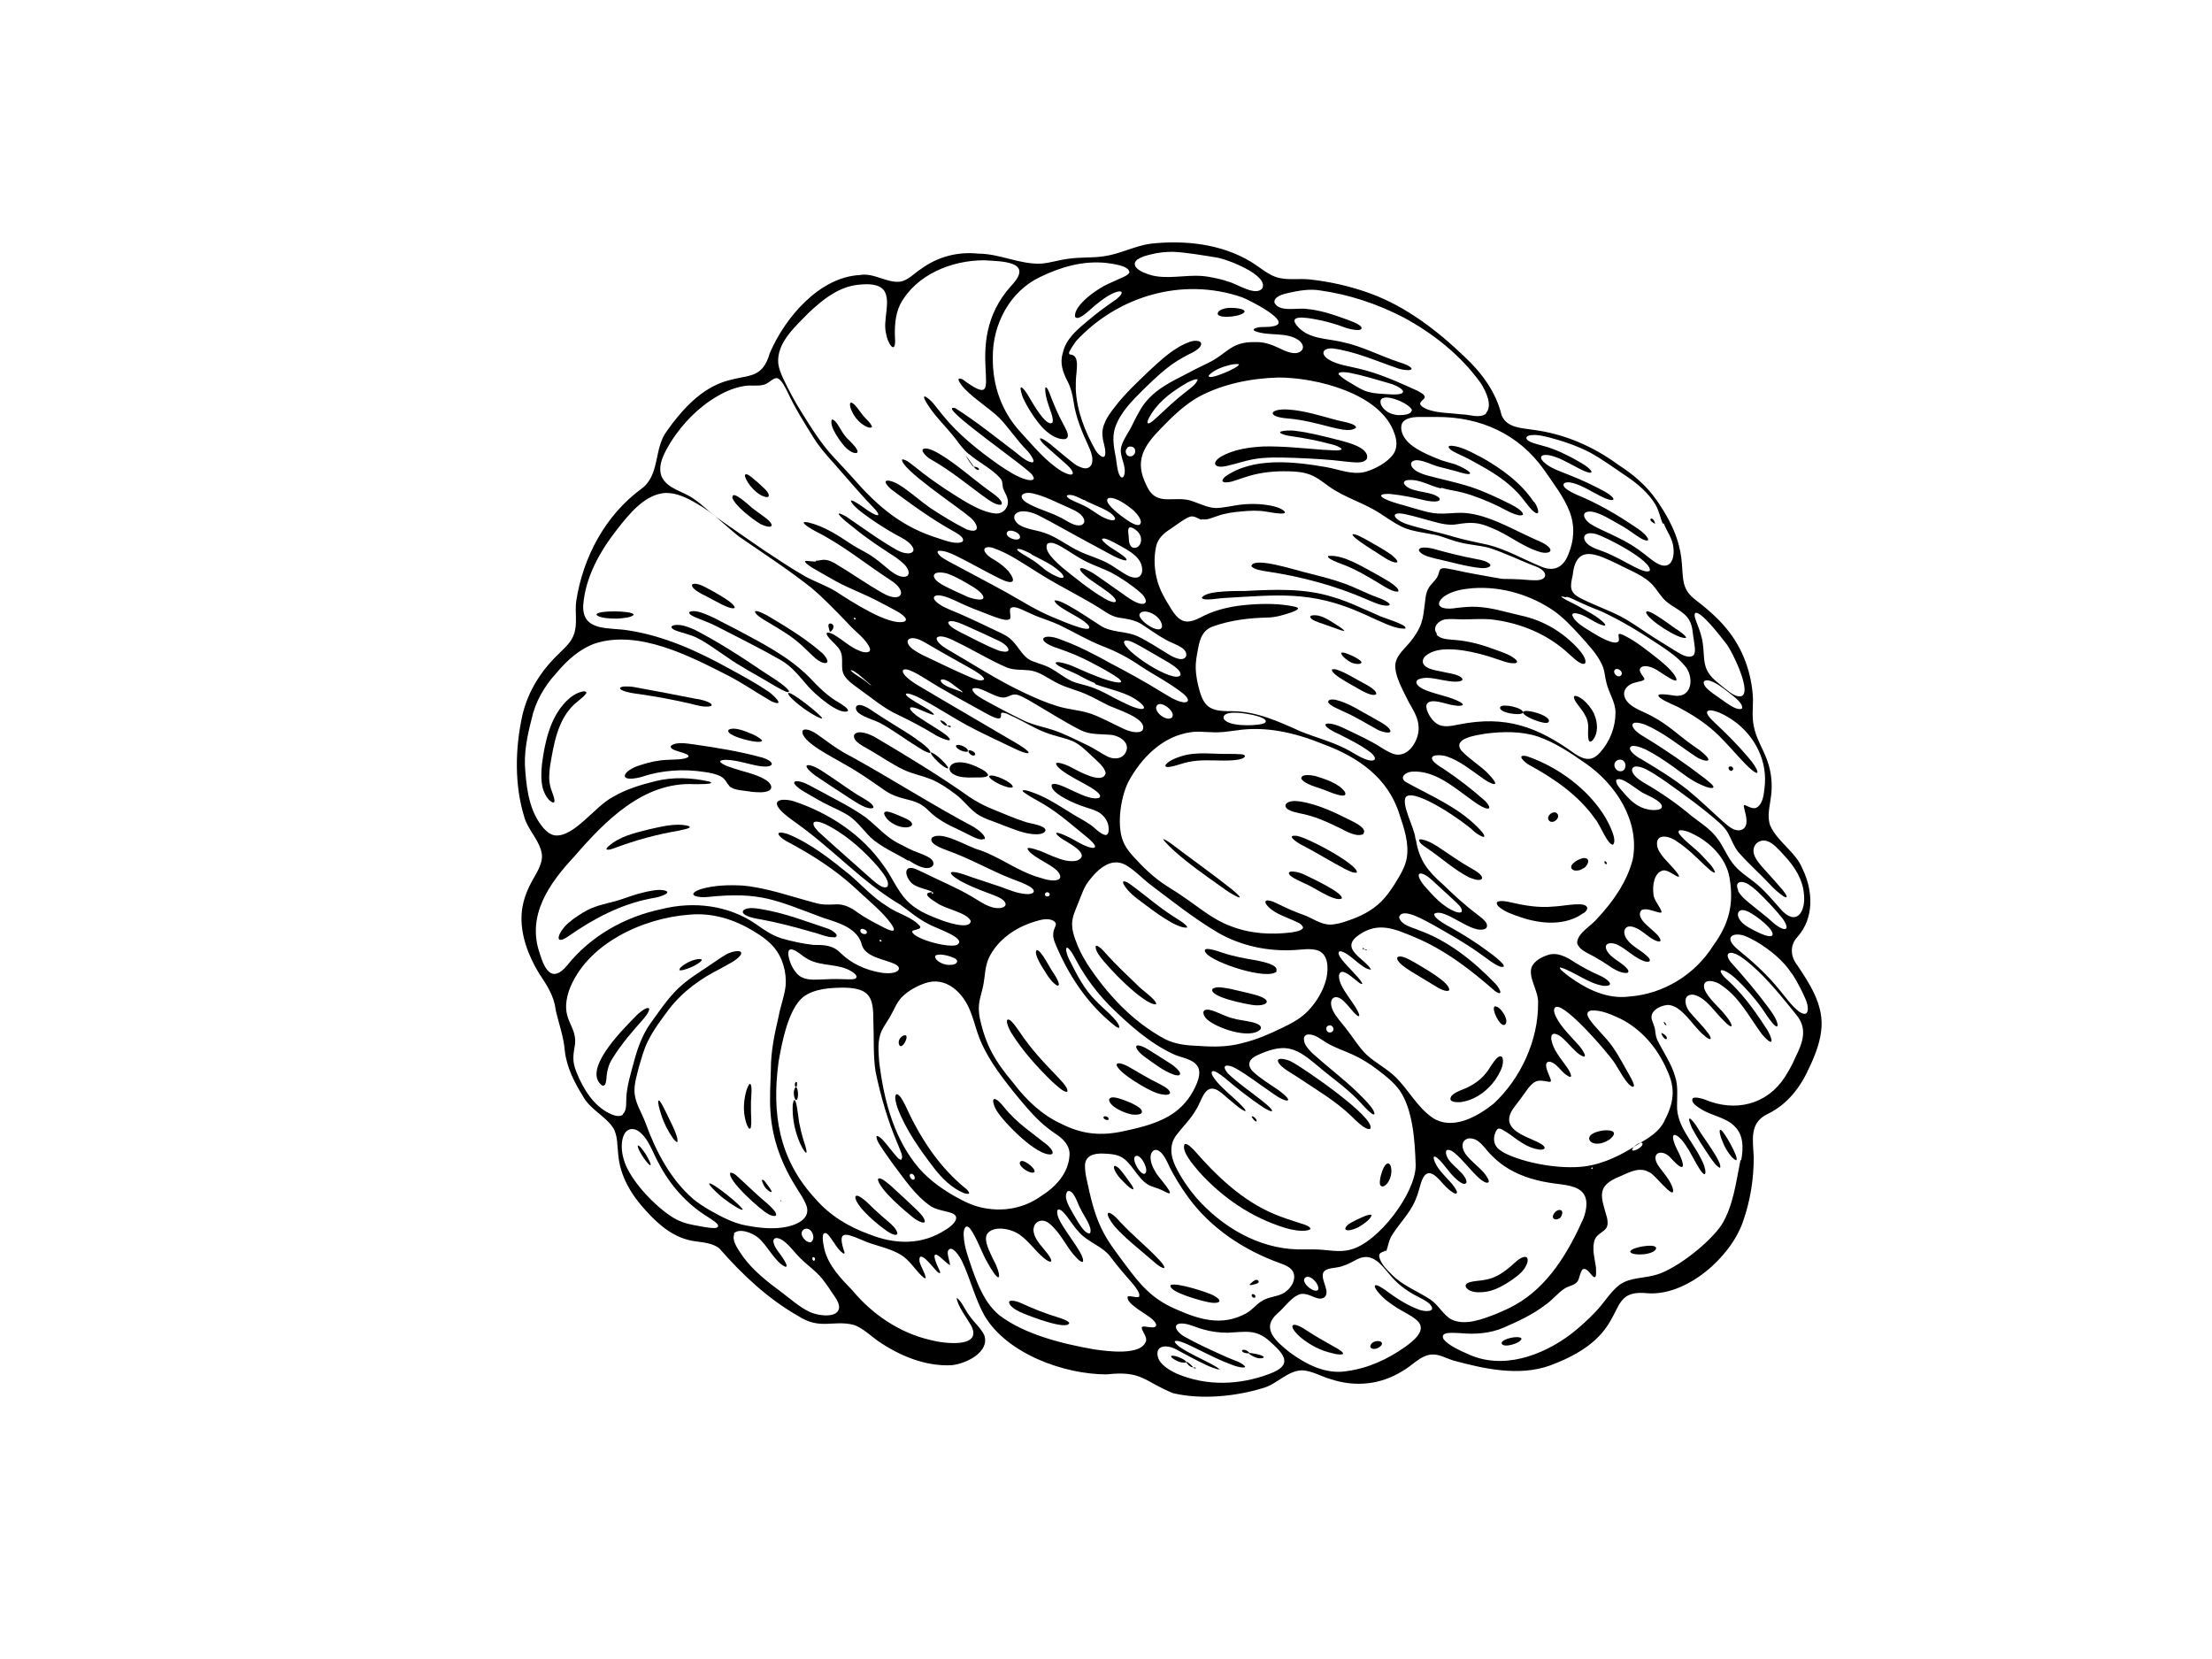 <?xml version="1.0" encoding="UTF-8"?>
<svg id="Isolation_Mode" xmlns="http://www.w3.org/2000/svg" version="1.1" viewBox="0 0 600 450">
  <!-- Generator: Adobe Illustrator 29.2.1, SVG Export Plug-In . SVG Version: 2.1.0 Build 116)  -->
  <path d="M257.6,343.1c-.7-.3-2-1.7-2.8-2.3-2.7-2-.5,2.7,0,3.7.6,1.1-.1,1.1-1,0-.7-.7-4.7-6-4.4-2.4.3,1.4,1.5,3.1,1.7,4.5,0,.2-.3.1-.5,0-2.1-1.7-3.7-4.7-6.2-6.2-3.2-2-7.3-2.5-10.7-4.1-4.9-2.1-6.6-2.4-4.6,3.5,0,.3-.3.3-.5.1-1.8-1.3-2.7-3.8-4.3-5.3-1.8-.9-1,2.8-.7,4.2,1.1,4.5,4.5,8,7.6,11.2,5.5,6.6,12.9,11.6,21.3,13.5,3.3.9,14,2.3,11-3.8-1.1-2-3.9-5.6-4-7.7,1.4,1,2.3,3.4,3.4,4.8,1.3,1.9,3.3,3.6,4.1,5.4,1.5,4.6-5,7.7-8.8,8.1-7.2.4-14.3-2.6-20.1-6.6-2.1-1.5-4-3.4-6.4-4.3-5.8-1.5-9.1,1.5-15.3-2.5-8.2-4.7-15.1-11.2-21.3-18.3-1.8-1.4-4.3-1.6-6.5-1.9-5.4-.7-9.6-4.1-13.3-8.2-4-4.3-7.1-9.4-7.6-15.3-.3-2.4-.1-5.2-1.4-7.3-2.1-3.2-6.3-5-8.2-8.6-2.3-3.7-4.4-7.8-4.9-12.3-.3-3.9-1.7-7.5-2.5-11.2-.4-3.7-2.5-6.8-4.5-9.8-2.9-4.8-5.1-10.5-4.7-16.2.2-2.9,1.2-5.8,2.6-8.4,1.2-2.3,3.1-4.9,2.9-7.5-.4-3.7-3.6-6.5-4.7-10-2.8-8.9-2.6-18.8-.6-27.9,1.5-6.5,5.1-12.1,9.8-16.6,1.6-1.6,3.5-3.2,4.2-5.4,1-2.8.2-5.9.6-8.9,1.8-11.9,7.9-23.4,17.8-30.6,5-3.8,3.2-10.9,6.8-15.6,15.4-21.9,24.4-8.8,27.9-21.1,4.1-9.6,13.4-20.6,24.4-21.2,3.8-.7,7.3,2.2,10.9,1.8,2.2-.3,3.9-2.3,5.8-3.5,4.5-3.3,10-4.7,15.5-4.1,5.8,0,11.3,3,17.1,2.7,2.4-.2,4.8-1,7.2-1.3,3.3-.5,6.6-.2,9.8-.7,4.3-.6,8.3-2.8,12.6-3.4,9.2-1,19.1,0,27.2,4.9,2.5,1.5,4.9,3.8,7.7,4.4,2.7.6,5.5.1,8.3.4,5.6.6,11.2,1.9,16.4,3.8,9.8,3.6,18.2,10.1,25.6,17.2,4.7,4.4,8.5,9.6,10,15.8,1.4,3.5,5.5,3.5,8.7,4,8.4,1.1,16.2,4.5,23,9.5,3.9,2.5,7.6,5.6,10.3,9.5,11.3,16.1,3.8,21.4,10.1,26.7,3.1,2.4,6.4,5.1,8.9,8.2,4.5,5.4,6.9,12.2,7.2,19.1,0,2.4-.3,4.9.2,7.3.6,3.4,2.6,6.3,3.7,9.5,1.1,3.1,1.4,6.3,1,9.5-.3,2.7-1.2,5.5-.2,8.1,2,4.4,6.9,7.1,8.7,11.6,2.9,5.9,3.3,13.4-1.4,18.6-2.1,2.3-1.8,5.3,0,7.6,3.3,4.9,6.9,10.4,6.6,16.6-.2,3.8-1.6,7.5-3.2,10.9-2.4,5.5-6,10.2-11.3,12.8-5.2,2.4-4.1,7.1-3.9,11.8,0,5.9-.9,11.7-2.9,17.4-3.3,9.7-15.2,20.2-25.8,19.5-13.1-1.4-3,10.9-26.6,19.6-8.4,3-17.9.9-26.3-1.4-1.9-.6-3.7-1.7-5.7-1.6-3.1.2-5.4,3.1-8,4.5-5.9,3.7-12.8,4.4-19.4,2.2-2.6-.7-5.3-2.4-8-2.4-3.9.2-6.7,3.8-10.4,4.8-7.5,2.3-16.7,3.2-24.4,1.4-7.9-3.2-8.4-6.2-18-5.1-11.6,0-27.1-5.6-33.2-16-2.6-4.7-3.8-10-6.1-14.8-.7-1.4-2.9-4.7-3.8-2.6-.2,1.1.6,2.9.6,3.8h0ZM260.7,187.7c.6.2.4,0,.1-.3-.6-.4-1.7-1.3-2.8-2.1-.8-.6-2.3-1.3-2.7-.9-.1,0-.2.2-.1.4.8,1.5,4.1,2.2,5.5,2.8h0ZM240.1,188.5c0,0,0,0-.2,0-.2-.1-.4-.2-.5-.2.2.1.5,0,.7.2h0ZM236.2,185.8c.1,0,.2.1.3.2,0,0,0,0,0,0-.2-.2-1-.8-1.9-1.6-.9-.8-2.7-2.4-3.6-2.6-.2,0-.4,0-.2.1.9,1,2.4,1.7,3.6,2.6.7.5,1.4,1.1,1.8,1.4h0ZM424.6,162c-3.7-1,3.3,2.2,4,2.7,1.9,1.1,3.8,2,5.5,3.4.3.2,2,1.6,1,1.6-2.1-.4-4.8-2.7-6.9-3.2-1.1-.3-1.8-.2-1.7.4.6,1.9,3.4,3.4,5.3,4.6,1.3.8,6.5,4,7.3,2.3.1-.5-.1-1.2-.1-1.6,0-.6,1.3,0,1.8.3,3,1.5,5.7,3.7,8.4,5.8,1.8,1.4,3.7,3,5,4.8,2.5,4-4.2-1.2-5.2-1.6-1.2-.7-3.6-1.4-4.2,0-.1.6.3,1.1.6,1.6.5.7.9,1.1.4,1.4-.5.3-1.1.3-1.7.5-3.7.7-4.9,3.7-1.8,6.2,1.8,1.4,4.2,2.1,6.2,3.3,3.8,2,6.9,5,10.4,7.5,1,.7,2.1,1.4,3,2.2,3.6,3.1-.2,2.3-2.1.9-4.5-3-8.7-6.5-13.7-8.6-.9-.3-3.5-1.1-3.3.4.4,1.3,2.2,2.4,3.4,3.1,5.6,3.4,11.1,7.2,16.3,11.2.5.5,2.9,2.1,2.1,2.5-.8.2-2.2-.4-3.1-.8-2.8-1.2-5.1-3.1-7.6-4.9-2.4-1.7-4.9-3.4-7.5-4.7-.9-.4-4.1-1.8-4.3-.3.1,1.1,2.2,2.5,3.4,3.1,4.2,2.5,8.4,5.1,12.2,8.1,3.3,2.7,6.4,5.7,9.6,8.6.7.6,1.5,1.3,2.3,1.8,1.7,1.1,3.8.8,4.1-1.3.2-1.6-.5-3.3-.7-4.6,0-.4.2-.4.6-.2.7.3,1.9,1,2.8.6,1.7-.9,2-3.3,2.2-5.2,1-7.3-2.5-14.3-8.5-18.5-1.5-1-3.1-2-4.9-2.5-1.3-.4-3-.4-1.7,1.4.5.7,1.1,1.2,1.7,1.8,3.1,2.9,6.1,5.9,8.9,9.2,3.1,3.5,4.1,6.7-.7,1.9-2.4-2.5-4.6-5.1-7-7.5-2.9-2.9-6.4-5.3-10.1-7.3-1.8-1.1-4.4-1.9-6-3.1-2-1.7,3-.7,4-.6,4.9.6,5.2-5.3,2.7-8.1-1.9-2.3-4.4-4-6.8-5.6-5.1-3.4-10.3-6.6-15.9-9.2-2.6-1-4.7-1.9-7.2-3.1-.7-.3-1.4-.7-2.1-.8h0ZM252.8,242.5c1.4-.4-1.7-1.3-2.2-1.4-.9-.3-1.9-.6-2.7-1.1-1.2-.6-2.9-3.4-1.6-4.4,1.2-.6,2.8.5,4,1,4.4,2.2,9.1,4.1,13.3,6.6,2.3,1.3,4.9,3.4,7.7,3.1,2.1-.3,1.8-1.7,0-2.7-1.1-.6-2.6-1.1-3.9-1.6-2.4-.9-4.8-1.9-7-3.1-4.3-2.6-2.4-2.9,1.1-1.7,3.3,1.2,6.6,2.2,9.8,3.3,2.2.8,4.5,1.8,6.9,2,2,.2,3.3-.7,1-2.1-1.4-.8-3.1-1.4-4.7-2-5.9-2.3-11.5-5.6-17.5-7.7-1.2-.5-5.3-1.8-4.2-3.5,2.9-2,9.7,2.6,13,3.4,5.7,2,10.5,5.9,16.4,7.5,1.2.4,2.7.8,3.9.7,2.5-.2,1.4-2.1.1-3.1-1.9-1.5-4.3-2.5-6.2-4-.7-.5-1.8-1.7-1-1.7,1,0,2.4.6,3.4.9,2.1.9,4.4,2,6.6,2.5,1,.2,2.2.3,3.2,0,4.1-1.8-3.2-5.1-4.6-6.2-2.3-1.8-.6-1.5,1.5-.5,1.2.5,2.5,1.3,3.8,2,3.3,1.8,6.2,2,2.2-1.4-3.7-3-7.7-6.6-11.9-9.1-1.6-1-3.7-2-5.2-3.1-.5-.3-.7-.6-.6-.7.7-.3,2.5.5,3.4.8,3.9,1.5,7.3,3.9,10.8,6,1.2.7,2.5,1.4,3.7,2.2,1.6.9,2.9,2.8,4.6,3.1.8,0,.9-1.3.8-2.1-.1-1.4-.9-2.7-2-3.6-1.3-1.1-3.4-1.5-5.3-2.2-2-.7-3.9-1.6-5.7-2.7-.9-.6-2.8-1.9-2.4-3.1,1.8-1.3,10,5.1,13,3.5.6-.9-1.7-2.2-2.4-2.7-2.7-1.6-5.6-2.9-8.1-4.8-3.6-3.1.9-1.7,2.7-.7,1.9,1,8.7,4.9,9.4,1.6-.3-1.8-2.4-3.3-3.7-4.6-1.6-1.5-3.2-3.1-5.1-4-2.3-1-4.9-1.4-7.2-2.3-2.9-1-5.7-2.8-8.6-4.2-1.1-.4-2.9-1.6-3.7-1.2-.2.3,0,.7-.1,1-.2,1.4-3.6-.7-4.4-1.1-5.4-3-10.9-5.9-16.1-9.2-1.3-.8-2.9-1.8-4.3-2.3-1.3-.5-2.5-.3-1.4,1.2.7.9,2.1,1.9,3.2,2.6,9.2,5.5,18.6,10.9,27.9,16.4,4.6,2.9,2.4,2.8-1.1,1.1-5.8-2.8-11.7-5.4-17.2-8.8-2.7-1.6-5.5-3.3-8.3-4.8-1.1-.6-2.7-1.3-3.7-1.4-2.2.2,5.8,4.2,6.2,4.7,3.6,2.8-3.3-.7-4.1-.8-3.2-.8,0,2,1.6,2.9,2.3,1.6,4.8,2.9,7,4.6,3,2.8-2.6.3-3.5-.4-3.1-1.9-6.4-3.6-9.7-5.2-3.8-1.7-7-4.5-10.4-6.9-1.5-1.1-3.3-2.3-4.2-3.8-1.2-2,0-4.6-1.1-6.7-.6-1.2-2.1-2.4-2.9-3.3-1.9-2.2.1-1.8,1.6-.8,2,1.2,4.1,3.2,6.5,4.1,1.2.6,3.4.8,2.8-.8-1.1-2.5-4.1-4.5-6-6.7-3.2-3.3-6.4-6.7-10-9.7-6.2-4.9-13-9.3-19.5-13.8-3.8-3-7-6.5-11.4-8.9-2.7-1.6-5.4-2.9-8.4-2.9-5.7.3-10,5.8-13.3,10-4.6,5.9-8.5,12.8-9.1,20.4-.4,7.4,7.2,6,12.3,6.9,9.7,1.5,18.7,5.6,27.2,10.3,3.5,1.9,7,3.8,10.3,6,1.6.9,5.5,4.8,1.2,2.9-4-2.3-7.7-4.9-11.8-7-10.4-5.3-24.1-12.4-35.9-8.7-4.3,1.5-7.8,4.7-10.7,8.2-3.2,3.5-5.6,7.7-6.6,12.3-1.2,4.7-2.2,9.4-1.7,14.3.4,5.4,1.3,11.2,5,15.4.9,1,2,1.8,3.1,1.9,5.1.5,10.9-8,15.6-10.4,3.5-2.1,7.5-3.3,11.5-4.3,4.8-1.2,9.9-1,14.7.1,2.2.8-3.4.7-4.1.7-13.8-.7-24.2,10-32.6,19.7-6.7,7.2-12.9,15.9-9.3,26.2,1.3,4.3,3.3,8.2,7.4,3.3,6.4-8,15.6-13.2,25.6-15.3,8.7-2.2,18.2-1.1,25.7,4.1,2.1,1.5,4.3,3,6.8,3.8,2.7.8,6,1.5,8.7,1.8,2.8,0,5.2,0,7.3,2.1,2.9,2.9,6.8,4.7,10.9,5.4,1.2.2,2.5.3,3.7,0,1.6-.4,1.8-1.5.4-2.2-2.8-1.5-8.6-1.8-9.3-5.9-1.4-4.1-6.4-5.5-10.2-6.7-13-4.8-16.9-7.2-31.5-5.7-2.4.3-6.2-.5-1.9-2.1,3.7-1.1,7.6-1.2,11.4-1,6.7.6,13.2,3,19.7,4.7,1.9.6,3.9.5,5.7.4,2.1-.1,4.1.9,5.8,2.2,2,1.4,4.2,2.6,6.4,3.7,6.7,3.7,2-1.8-.2-4-2.1-2.1-4.5-4.1-6.7-6.2-5.6-5.2-12.1-9.3-18.9-12.9-2.4-1.4-3.2-3,.4-1.9,6.2,2.5,11.6,6.8,16.8,11,3.4,2.9,6.4,6.3,10.2,8.6,2.7,2,6.9,2.9,9,5.5.4.9-2.1.8-2.2,1.4.5,2.1,10.7,4.7,12.3,3.5,2.7-1.8-6.7-4.7-7.9-5.6-2.8-1.4-5-3.3-7.6-5.2-10.3-6.1-18.3-15.1-28-22-1.6-1.2-3.6-2.5-4.8-4-2.4-3,2.2-2.7,4.1-2,9.5,3.2,18.3,9,24.1,17.3,2.3,3,3.7,6.8,6.4,9.6,2.3,2.4,5.4,3.8,8.6,5,1.6.7,8.6,3.1,8.7.5-1-2.3-6.9-3.2-9.2-4.9-1.1-.7-4.5-2.7-1.3-2.9h0ZM293.9,135.6c-1.3-.6-2.9-1.6-4.3-1.3-.3.1-.3.4,0,.6.5.7,3.2,1.6,4.5,2.3,1.7.8,3.1,2,4.7,2.9,1.1.6,3.5,1.6,3.7.6-.6-2.2-6.4-3.8-8.4-5.1h0ZM279.8,150.3c-.5-.3-3.8-2-3.9-1.2.4.7,2.3,1.6,3.5,2.4,1.4.8,2.6,1.8,3.8,2.8.7.7,5.2,3.4,5.3,2.1-.2-.6-.7-1.1-1.2-1.5-2.2-2-4.9-3.1-7.5-4.5h0ZM297,185.3c-1.5-.6-2.9-1.3-4.3-2.1-1.7-.9-3.7-1.6-5.4-2.5-.4-.2-1.5-1-.6-1.1.7-.1,2.9.5,4.3,1.1,3.2,1.4,6.4,2.9,9.8,3.9.6.2,4.4,1.2,3-.2-.6-.7-2.4-1.7-3.9-2.6-2.7-1.5-5.5-3-8.3-4.2-1.5-.6-3-1.2-4.5-1.7-1.4-.4-3.4-1.3-3.9-2-.6-.7,0-1.2,1.2-1.2.9,0,2.2.3,3.1.7,4.8,1.7,9.4,4.1,13.9,6.6,4.6,2.4,9.1,4.9,13.5,7.6,1.9,1.1,4,2.6,6.1,2.9,2.1.1,1.1-1.4,0-2.3-3.6-2.9-7.8-5-11.6-7.5-3.3-2.3-6.8-4.1-10.5-5.5-4-1.6-7.7-3.8-11.6-5.7-2.2-1-4.5-1.7-6.7-2.6-1.2-.5-2.3-1.1-3.5-1.6-1-.4-2.1-.9-2.9-.4-.6.4.1,2.2-.2,2.9-.7.9-3.3-.2-4.3-.5-2.5-1-5.1-1.9-7.6-3-2.1-.9-4-2-6.2-2.6-2.3-.7-3.9.3-1.1,2.2,1.6,1.1,3.5,1.7,5.3,2.5,3.9,1.7,7.8,3.6,11.6,5.4,1,.5,1.9,1,2.7,1.8,2.1,2,3.1,5,6.1,5.9,1,.4,2.1.7,3.1,1.1,2.5,1,4.5,2.9,7,4.1,1.1.5,2.3.8,3.5,1.1,2.8.7,5.4,2,7.9,3.4,1.5.8,3,1.5,4.5,2.2.9.4,2.6,1,3.4.9.9-.2.1-1-.4-1.5-3.4-3-8.3-3.7-12.4-5.2h0ZM459.4,173.4c-.3-1.7-.2-3.4-1.2-5.2-1.4-2.4-4.4-3.4-6.4-5.2-1.3-1.2-2.2-2.8-3.4-4.2-2.4-2.7-6.2-4-9.4-5.7-5.5-2.6-11.5-5.9-12.4,2.9-.7,3.1-1,4.7,2.2,6.3,3.5,1.8,7.3,3.1,10.8,4.9,2.5,1.3,4.7,2.9,7,4.4,2.5,1.7,5.1,3.2,7.6,4.8,1.4.8,3.5,2.4,5.1,1.4.9-.9.2-3.2.1-4.6h0ZM451,142c-.7-1.6-.9-3.3-2-5.2-1.9-3.1-4.8-5.6-7.8-7.6-3.3-2.2-6.5-4.6-10-6.5-3.5-1.8-7.3-3.1-11.2-4.1-1.3-.3-2.9-.7-4.2-.6-1.8,0-2.6,1-.6,1.9,1.7.7,4,1.1,5.8,1.8,1.7.6,3.3,1.4,4.9,2.2,1.6.9,5.1,2.6,5.8,4,0,1.4-5.8-2.2-6.6-2.5-1.3-.7-2.6-1.3-4-1.7-1.9-.6-4.3-.4-2.4,1.6,1.9,1.8,4.7,2.6,7.1,3.6,3.3,1.3,6.5,2.8,9.6,4.5,4,2.4,2.1,3-1.4,1.1-2.4-1.2-4.8-2.8-7.4-3.5-2.3-.6-3.5.4-1.5,1.8.7.5,1.7,1,2.6,1.4,5.6,2.3,10.8,5.3,15.8,8.7,1.1.7,2.4,1.6,3.2,2.7.5.7.5,1.1-.1,1-1,0-3.2-1.7-4.4-2.5-1.1-.8-2.3-1.5-3.4-2.1-2.2-1.2-4.4-2.7-6.9-3.2-3.5-.4-2.4,2.3,0,3.6,2,1.2,4.4,2.1,6.5,3.2,2.8,1.3,5.4,2.9,7.8,4.8,1.4,1.1,3.3,2.8,4.9,3,2.6.4,3.1-2.9,2.8-4.9-.2-2.4-1.8-4.4-2.6-6.5h0ZM390.9,132.5c-2.8-.6-5.7-2.5-8.7-2.3-.7,0-1.4.2-1.4.9,1.2,2.4,6.4,2.1,8.6,3.3.5.3,1.3.6,1.1,1.2-.4.8-3.4.3-4.5,0-2.9-.7-5.8-1.3-8.8-1.6-1.3-.1-4.2,0-1.4,1.4,2.1,1,4.6,1.5,6.8,2.2,2.5.7,5.1,1.6,7.6,1.7,2,.1,4-.2,6-.2,6.4,0,13.4,4.1,19.1,6.7,1.4.7,3,1.2,4.2,2.1,2.2,1.6.6,2.4-1.5,1.9-4.8-1.3-8.8-4.8-13.4-6.6-3.6-1.6-5.6-1.6-9.4-1-2.1.4-4.6-.2-6.7-.8-2.3-.6-4.5-1.3-6.8-1.8-4.8-1.2-4.1,1.1-.3,2.5,4.2,1.4,8.7,2.2,12.9,3.5,3.1.9,6.3,1.5,9.4,2.2,4.8,1.2,9.3,3.8,13.9,5.7,3.6,1.7,6.3.7,7.8-3.1,1.6-3.8,1.8-7.7.4-11.5-1.6-4.2-4.5-7.8-7-11.5-6.9-9.7-17.2-14.3-28.9-14.3-1.7,0-3.3,0-5,0-1.8,0-4.7.4-4.8,2.6-.2,2.1,1.4,4.1,3.1,5.3,2.2,1.6,4.9,2.7,7.4,3.7,1.3.5,2.7.8,4,1.2,1.8.7,3.4,1.5,4.1,2.3.5.9-2.6,0-3.4-.3-1.8-.5-3.6-.9-5.4-1.4-1.6-.5-3.4-1.4-4.9-1.6-1.3-.3-3,.3-1.9,1.9.8,1.1,2.5,1.7,3.8,2.1,4,1.1,8.1,1.9,12.1,3.2,3.6,1.2,7,2.8,10.4,4.5,1,.5,3.8,1.9,3.7,3-1.1.9-5.1-1.5-6.3-2.1-3.3-1.6-6.7-3-10.1-3.9-1.9-.5-3.9-.7-5.8-1.3h0ZM290.6,96.2c2,.4,1.5,3.3,1.4,4.9-.2,1.5-.2,3-.2,4.5.3,5.9,2.5,11.5,5.4,16.6.8,1.3,2.8,3,2.6.3,0-1.2-.6-2.6-.7-3.9-.5-3.1,1.4-5.8,3.2-8.1,2.8-3.7,6.2-6.8,9.5-10,3.3-3,6.7-6.3,11-7.8,1.4-.5,3.9-.4,2.7,1.4-1.1,1.3-3,1.9-4.5,2.8-4.1,2.2-7.5,5.5-10.8,8.7-3.1,3.1-6.4,6.3-7.8,10.6-.8,2.7-.2,5.4.3,8.1.2,1.2.3,2.6.6,3.6.6,2.3,1.8,2.1,1.8-.3-.1-2.3-1.6-4.4-.9-6.6.4-1.5,1.5-3.1,2.4-4.7.8-1.5,1.5-3.1,2.4-4.6,2.6-4.9,7.1-7.4,11.9-9.8,2.2-1.2,4.4-2.3,6.7-3.4,5.3-2.5,6.2-5.9,12.9-5.7,2.2-.1,4.3.6,6.2,1.5,1.8.9,5,2.5,6.5.6.6-.9-.1-2-.9-2.6-3.4-2.4-8.2-1-11.9-2.5-1-.5.4-.9.9-1,1.1-.2,2.9,0,4-.3,5.9-1-7-7.4-8.5-7.9-16.1-5.5-33.6-.3-44.9,11.9-.8,1.1-1.3,1.9-1.8,2.8-.2.5-.2.8.3.9h0ZM342.3,352.9c1.9-1.3,4.6-1.1,6.4-2.5,1.5-1.1,2.8-3.1,2.2-5-.4-1.5-2.3-2.3-3.8-2.8-9.7-3.5-18.6-9.4-24.7-17.7-2.1-2.9-4-5.9-5.5-9.1-.6-1.3-1.6-3.3-2.9-3.8-1-.4-1.8.5-1.9,1.6-.1,1.5.5,3,1.4,4.4.2.8,6.4,7.3,2.6,5.3-1.2-.7-2.5-1.1-3.7-1.5-3.3-1.2-4.7-5.2-7.4-7.4-1.6-1.3-3.6-1.4-5.8-1.5-2.3-.1-4.9.5-4.9,3.3,0,1.3.2,2.6.5,3.9,1,4.6,2,9.2,4.1,13.4,1.7,3.5,4.1,6.5,6.4,9.6,3.9,5.3,7.2,9.2,13.4,11.9,6.5,2.9,12.7,4.9,19.4,1.2,1.7-1,2.6-2.3,4-3.2h0ZM221.3,152.1c1,0,1.7-.4,2.8-.2.8.1,1.4.4,2.2.8,4.4,2.6,8.6,5.6,13,8.1,5.3,3.1,7.3-.4,2-3.6-6.7-4.4-12.9-9.5-20.1-13.1-.8-.4-5.3-3-2-2.4,4.3,1,8.1,3.5,11.7,5.9,1.5,1,3.2,1.8,4.7,2.7,2.2,1.3,4,3,6,4.6,1.2.9,3.2,2.1,4.5,1.3.9-.8,0-2.3-.8-3.1-.7-.7-1.5-1.3-2.3-1.9-4-2.6-8-5.2-11.6-8.2-1.1-.9-2.5-1.9-3.4-2.9-1.5-1.6.8-.4,1.5,0,4.6,3.1,9,6.4,13.8,9.1.9.5,2,.9,3,.9,1.2,0,1.9-.7,1.2-1.8-1-1.6-3.1-2.5-4.7-3.4-2.1-1.1-11.8-7.1-12-9.1.3-.2,1,.3,1.4.5,1.3.7,2.8,2,4.2,2.8,1.2.7,2.8,1.3,1.1-.8-3.9-4-7.5-8.3-11.2-12.5-2.1-2.3-4.1-4.6-5.7-7.2-2.5-4-5-8-7-12.3-.6-1.2-1.6-3.3-2.7-3.7-1.2-.3-2.3,1.5-3.9,1.8-1.6.4-3.4,0-5.1.3-2.5.4-5,1.4-7.2,2.7-5.2,3-9.4,7.3-12.7,12.4-1.6,2.7-3.7,6.1-2.6,9.3,1.5,3.6,6,4.1,8.9,6.3,2.1,1.4,3.9,3.3,5.9,4.8,4.2,3,8.5,5.9,12.8,8.9,3.8,2.5,7.6,5.1,11.5,7.3,2.8,1.5,5.8,2.5,8.5,4.2,3.7,2.4,14.2,9.3,18.3,8,1.5-.7-1.3-2.4-2-2.8-1.7-.9-3.5-1.9-5.3-2.8-3.6-1.9-7.5-3.3-11-5.2-2.2-1.2-4.4-2.5-6.5-3.7-.5-.3-2.4-1.5-2.1-1.9.3-.2,2.1.2,2.9.1h0ZM472.3,314.7c.6-3.2.7-6.9-1.9-9.3-2.3-2.3-6.2-2.8-8.9-4.5-.9-.6-2.9-1.7-2.4-2.9.4-.6,2.3-.1,3.2.2,8.4,3.6,17,1.4,21.8-6,1.1-1.7,2.1-3.5,2.9-5.4,2-4,3.4-7.8.2-11.6-3.8-4.7-7.6-9.5-12.2-13.5-1.3-1.1-2.6-2.2-4.1-2.9-2.4-1-2.9.3-1.5,2.1,3.6,4,7,8,10.2,12.3,1,1.4,2.4,3.2,2.6,4.9-.3,1.3-2.4-1.9-2.8-2.4-2.2-3.5-4.9-6.7-7.9-9.6-1.1-1.1-2.4-2.2-3.8-2.8-2-.7-.4,1.4.3,2,4.3,3.8,7.7,8.4,10.8,13.2,1.2,1.5,3.3,6.4-.2,2.8-.2-.3-.5-.5-.7-.8-3.4-4.6-6.1-10-10.9-13.2-1.4-1.2-5.5-2.3-4.7.9,1,2.7,4.1,5,5.9,7.4,2.2,2.7,2,4.1-.8,1.1-2.4-2.3-4.7-6.2-8.1-6.9-3.2-.2-2.2,3.5-.7,5,1.5,1.8,3.3,3.5,4.7,5.4,1.4,1.9.6,2.2-1,.7-2.9-2.2-6.2-8.5-10.1-8.3-2,.2-4.9,1.7-4.1,4.1.2.7.5,1.3.7,2,.3,1,.1,1.8.7,3.3,1.6,3.3,3.9,6.5,4.9,10.1.8,2.5.5,5.1.5,7.7-.2,5.5,4.2,9.8,6.5,14.5.6,1.1,1.2,2.6,1.2,3.7-.3,2.6-4.3-6.1-4.9-6.6-2.2-3.9-5.6-5.6-2.9.2,2.1,3.9,2.9,7.5-1.6,2.5-2.3-2.6-5.6-1.5-3.5,1.9,1.3,2,3.5,4.1,4.1,6.6.6,3.4-5.4-4.6-6.4-4.6-2.6-1.6-5.3-.1-8,1.1-6.6,2.6-5.1,5.5-3.5,11.2.2,1,.3,2-.2,2.8-.7,1.1-2.5,1.6-3.1,3.1-.9,2.4,0,5.2.3,7.6,0,1,.3,3.2-.7,2.5-.7-.5-1.8-2.6-2.9-2-.5.4-.8,1.9-1.1,2.7-.7,1.8-2.4,1.5-4.1,2.7-1.8,1.3-3.2,3.1-5,4.3-3.4,2.6-7.3,4.4-11.2,6.1-3.7,1.6-7.8,1.9-11.9,1.5-1.5,0-5.7-.6-4.4,1.7,1.3,1.6,4.3,3,6.4,3.9,9.4,4.5,20.3.6,28.2-5.4,2.3-1.8,4.5-3.8,6.5-5.9,2.3-2.3,4-5.4,6.6-7.4,2.9-2.1,6.8-1.7,10.2-2.8,5.5-1.7,14.3-8.7,17.5-13.5,3.2-5.2,3.9-11.7,5.1-17.5h0ZM337.9,301.4c-.9,0-3.3-2.2-4.4-3.1-1.7-1.3-4.1-4.3-6.2-2.4-1.2,1.1-1.9,3.7-3,5.3-1.3,2.3-3.3,4.2-4.9,6.3-2.3,2.7-2,5.9-.5,9,1.5,3,3.4,5.8,5.6,8.4,7,7.9,16.7,13.7,27.5,14,1.5,0,3,0,4.5,0,3.4,0,6.8,1,10,0,7.3-1.9,17.5-15.2,17.5-22.8-.2-6.4-.7-15.1-4.4-20.4-1.6-2.2-3.8-3.9-5.9-5.5-2.1-1.6-4.3-3-6.7-4.1-2.4-1.1-4.9-1.9-7.1-3.2-1.5-.9-3.2-2.4-5-2.3-.8,0-1.3.6-1.2,1.4,0,1.4,1.4,2.8,2.4,3.8,3.9,3.5,8,6.6,11.8,10.2,1.3,1.3,2.7,2.6,3.8,4,.5.6,1.2,1.6,1.1,2.2-.5.8-4.2-3.7-4.8-4.2-3.3-3.3-7.1-5.9-10.6-8.9-2.2-1.8-4.7-4-7.5-4.6-3-.7-6.1.5-8.8,1.7-2.1.9-3.1,2.5-1.3,4.4,2.1,2,4.7,3.5,7,5.1.9.7,1.9,1.4,2.5,2.3.3.4,0,.6-.5.5-1.5-.4-3-1.5-4.4-2.5-3.1-2.1-6-4.4-9.2-6.2-1.9-1.1-4.4-1.3-2.1,1.4,2.8,2.7,6,4.8,9,7.2.9.7,2,1.6,2.7,2.4,1.1,1.6-2-.3-2.4-.6-3.6-2.4-7-5.1-10.3-7.9-.7-.5-2.8-2.3-3.4-1.6-.2.8.6,1.7,1.1,2.4,1.8,2.2,4.1,4,6.2,6,.5.5,1.2,1.2,1.6,1.7.2.3.3.5.2.5h0ZM262.8,123.2c-1.3-1.1-2.4-2.5-3.4-3.9-2.8-3.7-6.5-6.9-8.6-11-.2-.5-.2-.7,0-.8,1.9.8,3.5,3.5,4.9,5.1,4.3,5.3,9.6,9.5,15.1,13.4,2.4,1.6,5,3.4,7.7,4.1,1.3.3,2.5.2,1.6-1.1-.3-1.5-27.1-19.7-21-18.3,5.7,3.6,11,7.9,16.4,12,1.1.9,2.4,2,3.6,2.5,2.8,1.1.1-2.4-.6-3.1-2.7-2.7-4.8-6-7.4-8.7-2.8-2.7-6.3-4.8-9.1-7.6-.8-.7-3.5-4-.9-2.9,13.9,10.3-1.7-9.1,13.3-25.5,6.2-6.6-2.8-6.5-7.5-6.8-8.8,0-18.4,3.9-22.7,11.9-1.5,3-1.6,6.7-1.4,9.9,0,3.9-2.1.5-2.4-1.7-1.1-3.7,1.4-8.9-.6-11.9-1.5-1.9-4.4-1.8-6.6-1.6-5.5.4-10,4-13.9,7.7-3.6,3.7-8.7,8.1-8.2,13.7.2,1.5.8,2.9,1.4,4.2,1.4,2.9,2.9,5.8,4.6,8.5,2.8,4.5,5.6,9.1,9.3,13,1.6,1.7,3.2,3.4,4.8,5.2,6.9,7.9,13.4,13.5,23.6,16.6,1.7.6,4.9,1.7,6.3.8.7-1.1-1.5-2.2-2.3-2.7-6-3.3-11.6-7.4-17.1-11.5-3.5-3.2,0-2.6,2.2-1.2,2.9,1.8,5.5,4.2,8.3,6.2,3.2,2.1,6.6,4.2,10,5.9,4.4,1.5,2.8-2.1.4-3.7-2.6-2.3-18.6-12.9-17.9-15.3,1.2,0,2.7,1.5,3.7,2.2,2.7,2.2,5.5,4.2,8.4,6.1,3.6,2.3,9.2,6.2,13.5,6.4,1.7,0,3.1-1.4,3.1-3.1,0-1.4-.9-2.6-1.3-3.7-.3-1,0-1.9-.8-2.8-2.3-2.6-5.9-4.3-8.4-6.5h0ZM384.1,228c.9,5.4,3.2,8.3,7.3,11.9,2.9,2.8,5.8,5.5,9,7.9,1,.9,3.8,2.5,2.7,4-3.5,2.2-11.2-5.9-14.1-3.9,0,.2.1.6.5,1,1,1,2.6,1.9,3.9,2.6,3.6,2,7.2,4.3,10.4,6.7.6.4,6.4,4.7,3.1,4-2-.8-3.9-2.5-5.7-3.7-3.9-2.8-8.2-5.2-12.4-7.6-1.8-.9-8.5-5.1-9.3-2.1.6,2.2,3.5,2.7,5.3,3.5,8.1,2.9,14.9,8.4,20.8,14.5,1,1,2.5,3.7,0,2.1-6.6-5.8-13.7-11.3-21.9-14.7-5.3-2.2-9.8-4.3-15.1-.6-5.5,3.8,1.7,6.4,3.3,9.4-2.5,0-5.7-4.6-8.4-5-1.7.5,2.3,4.3,3,5.1,1.3,1.4,2.4,2.5,3,3.6,0,1.5-5.7-5.6-6.3-2.1-.2,3.3,4.7,7.8,5.5,10.7,0,1.6-3.2-2.9-3.7-3.2-2.6-3.1-5.1-1.4-3.4,2.1.9,1.8,2.4,3.3,3.6,4.9,1.9,2.4,3.4,5,5.5,7,2.5,2.3,5.6,3.8,8,6.2,3.4,3.4,5.8,8.1,9.9,10.9,5.4,3.5,12.1-.3,16.5-3.8,7.3-6.7,12.2-17.2,12.1-27.3.2-3.4-3-7.2-1.6-10.1.8-1.4,2.5-2.4,4.1-2.9,2.6-1,5.3.5,7.4,1.9,2.1,1.3,4.3,2.5,6.6,3.5,2.2.9,4.8,3.1,1.3,2.9-4-.5-8.2-4-11.8-5-.5.3,1.3,1.6,2.3,2.4,4.8,3.5,10.4,6.3,16.5,5.5,9.3-.7,17.8-6,22.7-13.8,4.3-5.9,5.7-11.3,4.4-18.6-1-5.4-5.5-9.7-10.3-11.9-.7-.4-4.4-1.7-3.3.2,1.7,2.2,4.4,3.9,6.3,6,1.4,1.6,2.9,2.8,3.4,4.4-.4.5-2.3-1.5-2.8-1.9-2.4-2.3-4.8-4.7-7.6-6.5-1.8-1.4-5.8-2.4-5.3,1.2.2,1.2,1,2.3,1.9,3.4.4.5,5.7,5.8,3.5,4.9-.9-.4-2.6-1.8-3.8-1.6-2.5.6-2.9,4.2-2.6,6.4,0,1.6,2.1,3.8,2.2,4.9,0,.2-.4.2-1.1,0-1.2-.3-3.2-1.2-4.4-.5-1.9,2.5,3.8,5.4,4.9,7.4.8,1.2,0,1.4-1.5.6-1.6-.8-3.4-2.7-5.1-3.3-2.9-1.2-3.7,1.3-2.1,3.3,1.2,1.7,3.4,2.7,5,4.1,2.3,1.9.7,2.4-1.4,1.3-2.1-1-4-2.9-6-3.9-1.7-1-4.5-.8-3,1.7,1,1.6,3.1,2.6,4.5,3.8.5.5,1.8,1.5.9,2-2.8.2-5.4-2.5-7.8-3.7-2-1.4-5.2-2.2-5.8-4.4,0-2.7,3.8-4.6,5.5-6.7,4.2-4.5,8.1-10,9.6-16.1,1.9-10.3-4.6-20.3-12.9-26-4-2.8-8.2-5.6-12.8-7.2-4.5-1.5-9.6-1.4-14.3-.8-2.2.4-9.1,1.2-6.5,4.6,2.1,2.3,5.5,4.3,7.4,6.4,4,4.2.3,2.6-1.9.9-3-2.1-5.9-4.5-9.4-5.7-1.3-.5-5.5-.8-3.6,1.4.7.7,1.7,1.4,2.6,1.9,3.9,2.6,7.8,5.6,11.4,8.8.7.7,2,2.5,0,1.9-1.4-.5-2.9-1.6-4.1-2.5-4.6-3.3-9.7-7.8-15.8-7.4-1.6.1-3.6,1.5-1.7,2.8,7.2,4,15.4,7.3,20.9,13.8,1.6,2.4-1.8.2-2.5-.5-2.4-2.4-15.7-11.6-18.3-9.3-1.5,1.9,2.3,8.5,2.5,11.2h0ZM326,141c-1.2-.3-2.2-1.4-3.6-.7-1.4.6-3.3,2.1-4.8,3.1-1.9,1.2-3.5,2.6-4,4.8-.7,3.2-.5,6.5.4,9.6.7,2.4,2,4.7,3.4,6.9,1.2,2,2.8,4.4,5.5,3.8,1.3-.2,2.7-1,3.9-1.6,3.8-1.8,8-2.6,12.2-2.9,3.9-.3,8.1-.3,11.9.5,2.2.4.9,1-.3,1.5-2.1.7-4.2,1.4-6.5,1.5-5.2.1-10.4.7-15.3,2.5-2.5,1-3.3,3.1-3.8,5.8-.2,1.2-.5,2.5-.6,3.8-.2,2.1.1,4.2.6,6.3.4,1.6.8,3.2,1.6,4.4,1.5,2.6,4.7,2.6,7.4,2.6,6.8,0,12.8,2.8,18.8,5.5,4,1.6,8.2,2.7,12,4.6,1.9.9,3.6,2.2,5.5,2.9,1.8.8,4,.5,1.6-1.7-2.6-2-5.6-3.5-8.6-5-6.8-3.1-3.3-4,1.6-1.5,3.3,1.6,6.7,3.1,9.8,5.1,1.3.8,2.9,1.8,4.3,1.9,3.5.2,5.9-4.2,5.8-7.3,0-2.5-1.4-4.7-2.6-6.8-1.4-2.9-4.1-7.4-3.7-10.6.3-1.8,1.6-3.2,2.8-4.5,1.5-1.6,2.8-3.3,3.7-5.2.8-1.6,1.1-3.4,1.3-5.2.3-1.9.3-4,1.1-5.4.6-1.2,1.9-2.1,2.5-3.3.4-.7.4-1.4.7-1.9.7-.8,2.5-.1,3.5,0,4.4,1,8.8,1.7,13.2,2.5,1.2.1,2.4,0,3.6.1,1.8,0,3.6.3,5.4.3,3.7.1,3.7-2.4.4-3.7-4.3-1.6-8.4-3.7-12.8-5.1-2.6-.7-5.4-.8-8-1.5-2.2-.5-4.3-1.5-6.5-2-8.1-1.5-8-1.1-15-5.8-4.4-2.9-9.7-4.3-14-7.4-1.8-1.3-3.6-2.8-5.8-3.4-1.2-.4-2.4-.5-3.7-.6-3.7-.2-7.4,0-11,.9-1.9.5-3.8,1.2-5.7,1.8-2,.5-3.6.3-1.9-1.3,7.6-5.4,18.7-4.1,27.4-2.6,3.5.6,7,2.2,10.6,1.3,2.8-.8,6.1-2.6,7.7-4.9,1.1-1.7.9-3.8.2-5.6-3.7-10.8-21.2-15.1-31.4-15.1-7.4.2-15,1.7-21.6,5.2-3.9,2.2-7.1,5.3-10.2,8.5-4.8,4.9-7.4,8.9-4,15.6,2.7,6.1,7.6,2.4,12.6,4.3,2,.7,4,1.7,6.1,1.8,1.8,0,4-.5,6-.8,2.7-.4,5.5-.4,8.1,0,1.3.2,2.6.5,3.6,1,.8.4,2,1.3.2,1.3-1.2,0-2.8-.3-4-.5-2.2-.4-4.4-.3-6.6-.1-2.4.2-4.7.5-6.9,1.3-1.3.4-2.8,1.2-4.1.8h0ZM169,302.1c1.1-.9.8-3.2.9-4.6.2-3.1,1.2-6.3,2-9.3,1-3.8,2.3-7.5,4.6-10.7,2.7-3.7,5.2-7.6,8.8-10.6,2-1.7,4.3-3.1,6.5-4.6,1.7-1.1,3.3-2.3,5-3.3.9-.6,2.6-1.1,3.5-1,.8,0,1,.6.4,1.3-1.2,1.4-3.5,2.4-5.2,3.4-5.4,2.7-10.3,6.2-14,11-2.1,2.8-4.3,5.7-5.8,8.8-1.1,2.2-1.7,4.6-2.4,6.9-.5,2.1-1.2,4.2-1.2,6.4,0,3.2,1.9,5.8,3,8.8,2.8,7.7,6.7,15.2,12.9,20.6,1.3,1.1,2.9,2.1,4.4,3,3.2,1.8,6.3,3.5,9.9,4.2,3.2.6,6.5,1,9.7.6,3.4-.4,8.6-2.2,6.5-6.6-.6-1.3-1.4-2.6-2.2-3.8-4.1-6.4-6.8-13.3-7.3-20.9-.3-3.9,0-7.8.1-11.7,0-4.9,1-9.6,2.1-14.3.5-2.8,1.6-5.5,1.9-8.3.3-3.7-.8-7.7-3.3-10.6-1.4-1.6-3.3-3-5.2-4.1-5.3-3.3-11.4-5.2-17.6-4.6-12.7.9-28.1,8-32.7,20.7-2.5,7.8,2.1,9,1.7,14.3-.5,3-.9,4.7.4,7.8,1.8,4.5,4.6,9,8.9,11.1,1,.5,2.6,1.1,3.6.4h0ZM353.4,251.5c-.3-1-1.7-1.4-2.5-1.8-2.6-1.2-5.8-2.1-7.5-4.5-.4-.8,0-1.1.9-.9.8.1,1.8.6,2.6,1,2.2,1.1,4.5,2.1,6.8,2.9,2.4.9,4.4,2.5,7,2.6,1.5,0,3.4-.5,5-1.1,3.3-1.1,6.5-2.7,9-5.2,1.4-1.4,2.5-3,3.6-4.7,1.4-2.3,2.9-4.6,3.3-7.2.6-3.9-.7-7.9-2-11.7-3.1-10-11.3-15.6-20.8-19.1-7.4-3-15.3-4.9-23.3-3.7-2.3.3-4.7.7-7,.5-1.8,0-3.6-.3-5.4,0-7.7,1-13.6,7-17.1,13.6-2.1,4.3-3.3,12.4-1,16.8.6,1.2,1.5,2.3,2.4,3.3,2.7,3,5.7,5.9,9.2,8.1,1.4.9,2.9,1.8,4.3,2.8,4.2,2.8,8,6.2,12.9,8,5.4,2.1,11,2.4,16.6,1.7,1-.2,3-.4,3.1-1.5h0ZM282.3,324.5c4-2.5,7.5-6.2,7.8-11.1.2-2.6-1.7-4.5-3.7-5.8-1.5-1-2.9-2.1-4.2-3.3-2.7-2.5-5.1-5.5-7.4-8.3-3.8-4.8-7.6-9.8-9.6-15.7-.7-2-1.2-4.1-2-6-1.9-5-6.6-9.6-12.3-7.6-2.3.8-4.7,2.1-6.4,3.9-1.4,1.5-2.1,3.6-3.2,5.4-.7,1.2-1.5,2.3-2.1,3.5-1.3,2.7-.9,5.9-.7,8.8,1.2,9.5,3.6,19.2,9.5,27,2.9,3.9,6.8,6.8,11,9.2,2.5,1.4,5.1,2.7,8,3.2,5.3,1,10.8,0,15.3-3.2h0ZM294.8,261.3c5.5,8.4,12.4,15.8,21.1,20.5,2.9,1.5,6.1,1.8,9.3,1.9,4,.3,8,.3,11.9-.8,3.8-.9,7.4-2.5,10.9-4.2,2.5-1.2,4.9-2.5,6.8-4.5,2.3-2.4,4.2-5.5,5-8.9.6-2.8.5-6.8-2.7-7.6-2-.5-4-.1-6,0-7.2.4-14.4-1.1-20.7-4.7-6.6-3.9-12.6-8.7-18.7-13.3-1.9-1.5-3.6-3.3-5.6-4.6-4.3-3.1-8.2.5-10.8,3.9-1.4,1.8-2,4-2.9,6.1-.7,1.8-1.6,3.6-1.6,5.6,0,1.4.4,2.9.9,4.2.8,2.3,1.8,4.3,3,6.2h0ZM303.6,278.8c-.1,0-.5,0-1-.4-7.6-5.9-12.9-14-16.5-22.8-.3-.9-.5-1.5-.4-2.4,0-.9.6-1.8.7-2.4.1-.8-1-1.3-1.7-1.4-1.7-.3-3.8.5-5.6,1.1-4.5,1.7-8.8,4.9-10.9,9.4-1,2.2-1,4.6-1.4,6.9-.4,2.3-1.3,4.4-1.3,6.6,0,1,.1,2,.3,2.9,1.6,7.4,4.3,11.8,9.1,17.5,3.5,4.6,7.7,8.6,12.9,11,5.7,2.9,10.9,3.4,17.1,2,4.7-1,9.7-2.2,13.6-5,2.8-2,4.9-4.8,6.2-8.1.5-1.3.9-2.9.3-4.2-1.3-2.4-4.6-2.5-6.8-3.6-6.6-3.1-12.1-8.1-17.2-13.1-3.4-3.5-6.4-7.4-8.8-11.8-.6-1.1-1.2-2.3-1.9-3.2-.6-.8-1.2-1.2-1.1,0,.1.9.6,2.1,1.1,3,1.9,3.8,3.9,7.7,7,10.7,1.3,1.5,6.3,5.4,6.3,7.1h0ZM244.5,314.4c.7-.6-.7-3.2-1-4.1-2.7-6.3-4.6-12.9-6-19.6-.7-4.5-.4-9.1-.6-13.7,0-6.2-.7-8.9-7.7-9.1-3.8,0-8.2.2-11.3,2.5-4.1,3.3-5.8,12.4-6.7,17.5-1.9,14.1,0,26.5,10,37.3,3.9,4.5,9,7.6,14.6,9.6,7,2.8,14.3,3,20.8-1.3,1.7-1,4.2-3.3,1.7-4.4-1.9-.7-4-.8-5.8-1.9-4.4-3-7.4-7.7-10.6-11.9-1.1-1.6-2.3-3.2-3.3-4.8-.6-.9-1.7-3.4.2-1.9,1,.8,2.3,2.6,3.3,3.8,1,1.2,1.7,2.2,2.4,2.2h0ZM375.8,339.2c-.6.5-1.8.4-1.7,1.6.4,2,2,3.5,3.4,4.9,2.9,3,7,4.5,10.5,6.8,2.2,1.5,3.5,4.2,5.7,5.4,3.7,1.8,8.5-.1,12.1-1.5,1.7-.7,3.5-1.5,5.1-2.4,9-5,14.5-14.3,18.6-23.5.9-2.4,1.5-5.7-.7-7.5-2.1-1.7-5.8-1.7-8.6-2.2-4.4-.7-8.7-2.1-12.3-4.6-1.2-.8-2.3-1.8-3.3-2.8-2-1.9-3.4-4.9-6.3-4.6-2.4.6-1.7,3.3-.4,4.7,1.3,1.6,3.2,3,4.6,4.6.4.5,2.3,2.9.7,2.7-.9-.2-1.9-1.1-2.6-1.8-2.1-2-3.8-4.4-6.1-6.3-1-.9-2.9-1.5-2.1.8.8,2.5,5.3,4.7,5.4,7.2-.7,1.5-3.4-1.4-4.3-2.4-1.1-1.3-3-4-4.1-4.5-.4-.2-.6,0-.5.5.6,2.4,2.7,4.3,4.3,6.1.9.9,2,2.5,2,3-.1,1.4-3.2-1.6-3.6-2.1-2.8-3.3-5-5-6.4.4-.4,1.4-.8,2.8-1.4,4.1-1.5,3.5-4.5,6.3-6.5,9.7-.5,1-.7,2-1,3-.1.4-.2.7-.4.9h0ZM389.7,172.2c1.2,1.3,3.4,1.2,5.1,1.4,3.9.3,7.6,1.4,11.3,2.8,1.6.6,3.5,1.2,4.8,2.3,1,.8.7,1.3-.5,1.2-1.4,0-3-.7-4.3-1.1-3.1-1.1-6.2-1.9-9.4-2.4-3.3-.4-7.3-.7-10,1.5-.8.7-1.1,1.8-.3,2.6,1.2,1.3,4.3,1.5,6.2,2,1.5.3,2.7.5,3.7,1.2,1,.8,0,1.2-1.5,1.2-2.3,0-4.7-.8-7-1-1.7-.2-5.1.3-2.9,2.3.6.5,1.5.9,2.3,1.2,2.9,1.1,6.3,1.6,9,3.1,1.8,1.2-1.2,1-1.9.8-1.7-.1-6.7-2.4-7.4,0-.2,1.3,1.2,3.9,2.7,4.9,1.8,1.3,4.1.7,6.2.3,12.6-2.5,21.2.6,31.3,7.9,2.7,1.8,4.8,2.2,7-.4,2.6-2.9,4.1-6.8,4.1-10.7,0-3-1.9-5.4-2.5-8.3-.4-1.4-.4-3.2-1.2-4.8-1.4-3-3.8-5.4-6-7.9-2.3-2.5-4.7-5.1-7.6-7-6.7-4.4-15-6.6-22.9-5.6-1.9.2-3.9.7-5.5,1.6-1.6.8-3.4,2.9-1,3.6,1,.3,2.4.2,3.6,0,1.8-.2,3.7-.4,5.5-.3,4.1.2,8.1,1.5,12.1,2.4,6,1.3,11.3,4.5,15.4,9,.8.9,2.5,3,1.8,4-1.2.5-3.2-1.7-4.2-2.5-5.8-5.5-13.4-8.6-21.3-9.5-2.5-.2-5,0-7.6,0-1.6,0-3.4-.2-4.8,0-1.8.3-3.6,2.2-2.3,3.8h0ZM443,294.8c-1.6,0-4.3-5.6-5.4-7-2-2.8-12.5-15-15.4-14.7-1.2.3-.5,2-.1,2.8,1.5,2.9,4,5.2,6.1,7.6.8.8,3.3,4.5.2,2.5-1.4-1-2.9-2.9-4.3-4.2-1.2-1.2-3.6-2.5-3.3.2.5,2.8,2.5,5,4.1,7.3,1,1.3,2.4,4.2-.4,2-1.1-.9-2.1-2.4-3.3-3-1-.6-2-.4-1.8,1,.1.9.7,2.1,1,2.9.4.9.5,1.4-.5,1.2-1.1-.2-2.4-.5-3.4,0-.9.4-1.8,1.5-2.5,2.5-1,1.4-2,2.8-3.1,4.2-6.1,7.7,7.8,8.7,8.1,11.3-.2.5-1.1.5-1.6.4-2.9-.4-5.4-2.3-7.7-4-.7-.5-1.5-1-2.2-1.4-1-.5-1.3-.3-1.7.4-.7,1.4-.9,3.3.5,4.7.4.4,1.1.8,1.7,1.2,5.7,2.9,15.3,4.5,21.7,3.7,5.4-.7,10.3-3.2,14.9-6.2,2.7-1.6,5.4-3.2,6.8-6,2.6-5,3.2-8.8.8-13.9-2.6-6-6.9-11.1-12.7-14-2.4-1.1-5.2-2.4-7.9-2.2-2.4.5.1,3.1.9,4.1,1.1,1.3,2.3,2.5,3.4,3.8,2.5,2.9,4.1,6.2,6,9.5.4.7.9,1.6,1.1,2.2.2.5.3.9.1,1h0ZM309,351.6c.3-.8-.9-2.3-1.5-3.1-2-2.3-4.1-4.7-6-7.2-2.3-3.4-6.5-4.2-9.1-7.4-1.4-1.5-2.5-3.5-3.9-5-.9-1-2-1.3-1.7.3.2,3,7.9,11.2,6.9,13.1-.9,0-1.9-1.4-2.6-2.1-2.2-2.7-3.8-6.3-6.7-8.5-2.1-1.5-4.5,0-4,2.6.4,2.1,2.4,4,3.7,5.7,1.9,2.5,1,2.9-1,1.2-2.3-1.9-4-4.5-6.4-6.2-2.2-1.7-7.3-2.8-9-.2-.9,1.9.8,4.7,1.6,6.6,2.4,4.3,2.5,8.1-1.2,1.5-1.9-3.1-2.9-6.8-5-9.7-1.4-1.5-1.8.7-1.7,1.9.1,3.2,1.4,6.4,2.4,9.4,1.6,4.5,3.5,9.1,7.2,12.2,6.9,5.3,17.2,7.8,25.7,9.3,3.4.5,13.1,1.9,14.2-2.4.1-1.4-1.3-2.6-1.2-3.6.4-.4,1.6,0,2.2,0,2.2.3,2.1-.9.7-2.1-1.2-1.3-7.4-4.3-6.7-6.2.5-.4,2.6.5,3.1,0h0ZM306.3,73.7c-.2-1.7-4.9-2.2-6.4-2.4-6.2-.6-12.1,1.1-17.7,3.8-8.3,3.9-13,12.9-12.9,21.9-.1,7.6,2.4,14.7,7.6,20.3,3.5,3.8,6.8,7.9,11.2,10.6.8.4,2.8,1.4,2.9.4-.1-.9-1.5-2.2-2.7-3.2-1.1-1-2.3-2-3.4-3-1.3-1.2-2.4-2-2.8-3-.1-.7,1.8.6,2.7,1.3,2,1.6,4,3.4,6.1,5,.7.6,1.5,1.1,2.4,1.4,1.7.7,3.1-.2,3-2.2,0-1.1-.5-2.4-1-3.5-1.8-3.9-3.5-7.9-4.1-12.2-.3-1.9-.7-3.7-1.6-5.4-1.3-2.5-2.2-5-1.3-7.8.8-3.8,4-6.4,6.9-8.8,2.1-1.8,4.4-3.5,6.7-5.1,2.6-1.6,3.6-3.7.1-2.3-2.3,1.1-4.4,2.8-6.3,4.5-.9.8-3.4,3.1-4.1,1.9-.4-3.2,6.4-7.8,9-8.9,1.1-.5,2.2-1,3.3-1.5.9-.4,2.3-.9,2.5-1.8h0ZM403.1,112c1.8-2,0-5.8-1.4-8-5.4-7.6-13.1-13.7-21.2-18-7-3.6-14.5-6.1-22.3-7.2-2.9-.5-5.7,0-8.5.6-1.4.3-4.3,1-4,2.7,1.3,2.7,6.2,1.3,8.7,1.7,3.5.3,6.9,1.4,10.2,2.6,1.3.5,4.2,1.4,4.7,2.4.4,1.4-3.6.4-4.6,0-2.1-.8-4.2-1.4-6.4-1.9-1.7-.3-9.1-2.1-6.7,1.2,3.1,4,8.1,3.6,12.6,4.7,5.2,1.1,10.1,3.7,15.2,5.4.7.2,1.5.5,2.2.8.8.4,2.1,1.2.6,1.4-.9,0-1.8-.1-2.8-.4-5.9-2-11.8-4.7-18-5.5-2.4-.1-3.4,1.3-1.2,2.9,2.5,1.6,5.7,1.9,8.4,2.6,5.6,1.3,10.8,3.7,15.9,6,1,.6,2.8,1.4,1.5,2.4-.4.4-1,.9-.7,1.4.4.6,1.3,1,2,1.3,2.9,1,6.1.9,9.2,1.3,2.1,0,4.8,1.2,6.6-.2h0ZM358.8,352.1c-.8.4-2-.1-2.9-.5-1.2-.5-2.7-1-3.9-.3-1.8.8-3.6,3.3-5.4,4.9-4.8,4.1-.4,7.7,3.2,10.6,4.5,3.3,9.9,6.1,15.6,5.1,5.8-.8,11-3.2,15.8-6.6,2.2-1.6,6.1-4.6,3.1-7.2-1.5-1.3-3.5-2.2-5.3-3.3-1.1-.7-2.1-1.4-3.1-2.2-1-.8-3-2.9-3-3.7.1-1,2.5.8,3.1,1.2,2.7,2,5.6,3.9,8.8,5.1,1.4.6,5.2.9,3-1.5-1.1-1-2.7-1.7-4-2.4-2.6-1.4-4.9-3.2-6.8-5.5-2.3-2.7-4.7-6.2-8.7-4.3-1.4.7-2.7,1.5-4.1,1.9-1.7.7-4.7.3-5.3,1.9-.7,2,2.2,5.3.2,6.7h0ZM285.9,163c1.2-1.2,10.9,5.7,12.6,6.7,3.1,2,6.9,1.4,10.1,2.9,2.9,1.4,5.6,3.2,8.4,4.9.8.5,1.8,1,2.7,1.2,2.3.5,2.8-1.6,1-2.9-1.4-1-3.2-1.5-4.7-2.4-2-1.1-3.9-2.5-5.9-3.8-2.1-1.5-4.4-1.7-6.8-2.1-1.1-.2-2.1-.7-3.1-1.3-6-4-12.6-7-18.7-10.9-3.9-2.4-7.8-5.2-12.2-6.7-1.9-.6-3.3.2-1.4,2,.6.6,1.4,1,2.2,1.5,1.3.8,2.5,1.8,3.5,2.9,2.2,2.9,1.2,3.7-2.3,2-4.1-2-8-4.3-12.1-6.3-1.3-.6-2.8-1.3-4.3-1.3-.3,0-.6,0-.6.4.4,1.2,2.5,2.2,3.8,2.9,5,2.7,10,5.3,14.9,8,4.1,2.3,8,4.8,12.3,6.6.9.3,11.1,5,10.1,2.6-1.3-2.3-8.7-4.8-9.4-7h0ZM331,371.4c0,0-.3,0-.8,0-1-.3-2.1-.7-3.1-1.2-2.8-1.3-5.5-2.8-8.1-4.2-1.6-.9-4.5-1.4-5,.6-.5,2.9,2.8,4.9,5.2,6,8.2,3.5,17.2,3.1,25.3,0,6.3-2.4,3.9-5.2,0-8.7-3.8-3.5-6.7-2.6-11.5-2.4-2.3,0-4.5-.3-6.6-.9-1.6-.4-3.2-1.2-4.8-1.5-3.5-.6-3.3,1.5-.6,3.3,3.7,2.1,7.7,3.9,11.7,5.7,1.7.8,3.7,1.2,5,2.5.3.8-2.7,0-3.8-.5-3-1.1-5.9-2.6-8.8-4-1.6-.8-4.7-2.4-6-2.4-1.2,0,.3,1.2.8,1.6,2.6,1.8,5.7,3.1,8.5,4.6,1,.5,2.9,1.7,2.7,1.8h0ZM484.6,243.3c-.1.2-.7,0-1.4-.6-1-.7-2.2-1.8-3.1-2.8-2.8-3-5.9-5.7-8.6-8.8-1.2-1.5-1.8-3.3-2.7-5-.6-1.1-1.5-2.1-2.4-2.9-4.5-4-9.4-7.5-14.3-11-1.1-.8-2.2-1.5-3.3-2.2-1.5-.9-3.1-2-4.9-2.1-.9,0-1.3.5-1.2,1.2.2,1.2,2,2.5,3.2,3.2,4.5,2.6,8.9,5.6,12.9,9,2.3,1.8,4.9,3.4,6.7,5.7,2,2.4,3,5.6,5.1,7.9,1.4,1.6,3.2,2.8,4.9,4.1,2.8,2.1,5.1,4.9,7.4,7.5,4.3,5,7,.9,6.4-4.1-.3-3.8-2.5-7.3-5.1-10.1-2-2.1-4.8-5.9-7.7-3.6-2.1,2.2,0,4.8,1.8,6.8,1.6,1.8,3.2,3.5,4.7,5.3.5.5,1,1.2,1.4,1.8.2.4.3.6.2.7h0ZM199.2,334.7c-.9,1.8,1.3,4.6,2.3,6.1,2.8,3.9,6.7,6.9,10.6,9.8,2.4,1.8,4.6,3.8,7.2,5.1,2.2,1.2,8.5,2.2,8.3-1.4-.2-1.4-1.2-2.6-2-3.8-.6-.9-1.1-1.7-1.8-2.6-1.8-2.7-4.5-4.4-6.8-6.7-.7-.7-1.3-1.4-1.9-2.1-1.2-1.3-2.7-3.1-4.4-3.3-1.9.1-.4,2.7.4,3.7.3.4,3.3,4.3,1.9,4.1-2.8-1.2-5-6.1-7.5-8-1.5-1.2-5-2.6-6.5-1h0ZM309.9,198.1c1.7-3.3-7.6-5.8-9.7-7-1.9-.9-3.7-2-5.6-2.8-2.5-1.1-5.2-1.7-7.6-2.9-2.7-1.3-5.1-3.4-8.1-3.6-1.9-.2-3.8,0-5.7-.7-4.7-2-9-4.7-13.6-6.9-1.3-.7-4.5-2.3-5.5-1.2-.3.9,1.5,2.3,2.5,2.9,7.1,4.1,13.9,8.6,21.4,12.1,2.8,1.3,5.7,2.6,8.7,3.5,3.1,1,6.5,1.1,9.5,2.2,2.9,1.1,5.6,2.6,8.4,3.9,1.4.7,4.2,1.6,5.3.5h0ZM194.7,332.8c.6-.8-2-2.2-2.7-2.7-5.8-3.6-10.3-8.7-13.4-14.7-1.6-2.8-2.6-6.5-5.3-8.5-1.5-1.1-3.2-.8-4,.8-1.2,2.6-.6,5.9.5,8.5,2.3,5.1,7.8,10.8,12.2,13.7,1.9,1.3,4,2,6.2,2.4,1.7.3,3.9.8,5.4.8.4,0,.8,0,1.1-.3h0ZM308.6,70.3c-2.9,2.4,2.9,4.3,4.8,4.6,4.8.8,9.7-.7,14.5.2,1.8.3,3.6.7,5.3,1.3,2.4.6,7.4,4.1,9.2,1.8,1.8-3.6-9.9-8.1-12.7-8.4-3.8-.6-7.7-1.3-11.5-1.5-2.1,0-4.1.2-6,.7-1.2.3-2.5.6-3.5,1.3h0ZM263.8,187c-.1.2.2.7.8,1.3.6.5,1.4,1,2.1,1.4,3.6,2,7.2,3.9,10.9,5.7,2.7,1.3,5.7,1.8,8.6,2.8,3.1,1.1,6.1,2.7,9.1,4.1,1.6.8,3.2,1.9,4.7,2.7,2.1,1.2,4.9,1,5.6-1.6.6-2.3-2.3-4-4.5-4.1-2.7-.2-5.4,0-7.9-1.2-4.9-2.5-9.5-5.5-14.2-8.2-.9-.5-2-1.1-2.9-1.4-1.4-.4-2.1.3-3.2.6-2.5.8-7-3.3-9.1-2.3h0ZM298.9,146.2c0,.2.2.5.4.7.4.4.9.8,1.4,1.2.7.6,5.5,3.2,4.8,3.9-1.1,0-2.4-.7-3.5-1.2-2.5-1.3-4.9-2.7-7.4-4-4.3-2.3-8.6-4.8-12.9-7-1.7-.9-4.8-1.7-6.1-.5-.4.3-.5.7-.5,1.2.6,2.9,5.7,3.1,8.1,4,3.4,1.1,6.3,3.5,9.5,5,2.7,1.3,5.6,2,8.2,3.5,1.4.8,2.7,1.8,4.1,2.6,1.6,1.1,4.4,2,4.8-.6.3-3.6-3.3-5.5-6.4-7.2-1.3-.7-3.9-2.2-4.4-1.6h0ZM486.1,264.2c-2.4-3.7-5.9-6.5-9.7-8.8-1.1-.6-2.2-1.2-3.3-1.6-2.8-.9-5.1.2-2.8,2.7.6.7,1.4,1.3,2.1,1.9,3.7,3,7.2,6.3,10.2,10,1.7,2,3.3,4.4,5.4,6,2.9,2,2.7-1.4,1.7-3.5-1-2.3-2.2-4.6-3.6-6.8h0ZM459.8,166.3c-.4.7.2,1.9.5,2.8.7,1.8,1.4,3.7,1.6,5.6.4,2.8,0,5.6,1.6,7.9,1.1,1.7,2.8,2.8,4.3,4.1.9.7,1.9,1.5,2.8,1.9,6.5,2.6-1-12.7-2.6-14.3-1-1.3-6.8-8.9-8.2-8h0ZM284.1,147.5c-1.2,2,2.6,5.1,4,6.4,3.7,3,7.5,6.1,11.6,8.5.6.4,3.4,1.7,2.9.3-.5-1.2-3.2-2.9-4.6-3.9-1.3-.9-2.6-1.7-3.7-2.7-1.1-1-1.9-2-.9-2,.8,0,3.1,1.3,4.2,2.1,1.9,1.3,3.8,2.7,5.7,4,1.8,1.2,4.7,3.7,6.7,3.6,1.7-.2.3-2.3-.6-3-2.4-2.1-5.2-4-8-5.5-2.4-1.2-5-2-7.4-3.3-1.5-.8-2.9-1.7-4.3-2.6-1.4-.8-4.2-2.9-5.6-1.9h0ZM220.7,223.2c-.3.8.8,1.8,1.3,2.4,4.6,4.2,9.3,8.3,14,12.5,1,.8,3.4,3.3,4.7,2.4.8-1.5-1.5-4-2.4-5.2-3.7-4.3-7.9-8.1-12.8-10.9-1.1-.6-3.8-2.1-4.8-1.3h0ZM232.3,265.1c.2-.6-.7-1.2-1.3-1.6-3.5-2.2-8.2-1.3-11.8-3.3-.9-.5-1.7-1.1-2.5-1.7-1.5-1.1-3.3-1.8-2.8.9.3,1.6,1.1,3.4,2.2,4.6,1.5,1.8,4,1.8,6.1,1.7,2.2-.1,4.3-.2,6.5-.1.8,0,1.9.1,2.6,0,.6,0,.9-.2,1-.5h0ZM447.5,154.8c.7-2.7-12.3-9.4-14.8-10-3.8-.9-3.9,2.1-.8,3.6.9.5,2,.8,3,1.2,2.9,1.1,5.6,2.7,8.3,4.1,1.1.5,3.4,1.8,4.3,1.1h0ZM266.9,184.4c.3-.9-2.5-2.4-3.3-2.9-3.9-2.2-7.9-4.4-11.8-6.7-1.2-.7-2.7-1.6-4-1.7-1.5-.1-2.1.8-1.2,2,.8,1.1,2.3,1.8,3.5,2.5,4.4,2.1,8.7,4.2,13.1,6.1,1,.4,2.7,1.2,3.5.7h0ZM293.5,142.3c.5-.2.7-.7.6-1.2-.4-1.7-2.5-2.6-4-3.3-3.3-1.4-6.5-3.2-10.1-4-2.4-.5-4.2.7-1.6,2.5,2.8,1.7,6.2,2.5,9.1,4,1.8.8,3.9,2.7,5.9,2.1h0ZM471.4,241.6c1,1.8,2.7,3,4.4,4.4,1.2,1,2.4,1.9,3.6,2.9,1.3,1.1,2.5,2.4,4.1,3,1.9.6,1-1.5-.1-2.9-2.1-2.6-4.4-5-6.8-7.3-.7-.6-1.5-1.3-2.3-1.8-1.6-1.1-4-1-2.8,1.6h0ZM363.3,101.7c.7.8,1.9,1.5,2.9,2.1,1.3.8,2.6,1.6,4,2.2,2.4.9,5,.8,7.5,1,5.6.1,1.8-2.4-1.1-3.1-3.5-1-7-2.1-10.6-2.8-.7-.1-3.5-.5-2.8.6h0ZM304.9,174c-.5,2.5,13.8,11.7,15.3,9.1.2-1.3-1.9-2.5-2.9-3.2-2.7-1.6-5.5-3.2-8.3-4.8-.8-.4-3.4-2-4.1-1.1h0ZM438.4,211.7c-.2,1.2,1.9,3.1,2.7,4.1,1.6,1.8,3.4,3.2,5.7,3.7,1.3.4,5.4.5,3.5-1.7-1.1-1.1-2.8-1.8-4.2-2.5-1.6-.6-6.4-5.1-7.7-3.7h0ZM257.2,168.8c0,.2.1.5.5.9.7.7,1.7,1.2,2.6,1.7,3.5,1.7,7,3.7,10.7,5.1,4.1,1.1,2.6-1.4.1-2.6-3.2-1.5-6.4-3-9.6-4.4-.9-.4-3.7-1.6-4.3-.7h0ZM253.3,156.4c.4,1.2,1.9,2,3,2.6,2,1,4.1,2,6.2,2.9,1.1.5,5.7,1.7,3.8-.8-.6-.7-1.4-1.3-2.2-1.8-2.3-1.4-4.6-2.8-7.1-3.7-1-.3-3.8-.8-3.7.8h0ZM324.9,103.1c-.1-.7-2.2.4-2.7.6-3.8,2.2-7.4,4.7-9.8,8.4-1.9,2.9-1.4,3.8,1.3,1.2,2.7-2.5,5.3-5,8.2-7.2,1-.8,2.5-1.8,2.9-3h0ZM396.5,247.2c.2-1-1.2-2.1-1.9-2.8-2.1-1.9-4.1-3.8-6.2-5.7-2.8-2.6-5.2-2.5-2.2,1.4,2.5,2.8,5,5.8,8.6,7.2.6.2,1.3.4,1.7,0h0ZM471.6,248.9c.5,1.1,1.4,1.9,2.6,2.6,1.4.8,3.1,1.7,4.6,2.2.7.2,2.2.6,2-.5-.3-1.8-5.8-6-7.7-6.3-1.3-.3-2.1.7-1.5,2h0ZM383,111.4c0-1.7-7.7-5.1-8.5-2.8-.3,1.1.7,2.4,2,3.2.8.5,1.8.7,2.7.8,1.1,0,3.4,0,3.7-1.2h0ZM472.5,192.2c.6-1.6-3.5-4.2-4.8-5.3-1.3-1-4.3-3.1-5.5-2.1-.6,1.5,2.8,3.5,4,4.4,1.4.9,4.8,3.8,6.3,3h0ZM309.2,142.2c.9-.9-.8-2.9-1.9-3.9-1.6-1.3-4.7-3.6-6.6-3.2-1.7.9,2.6,4.2,3.4,4.8,1.3.9,3.8,3,5.1,2.4h0ZM295.7,334.4c.7-1.5-1.9-4.9-2.6-6.5-.8-1.3-1.8-5.3-3.5-4.8-1.4,1.6.7,4.7,1.6,6.3.7,1.1,3,5.7,4.5,5.1h0ZM331.9,194.9c1.1,2.2,8,2,10.3,1.5.6-.1,1.5-.5,1-1.1-.5-.7-3.1-1.4-4.6-1.6-1.5-.3-7.1-1.1-6.7,1.2h0ZM309.1,166.6c-.6,1.5,5.5,5.8,6.1,3.4,0-2.1-2.3-3.8-4.2-4.1-.7-.1-1.6,0-1.9.7h0ZM306.2,143.2c-.4.6,0,2.1,0,3,0,.6.1,1.2.4,1.7.3.7,1.2.9,1.9.5.7-.4,1.1-1.3,1-2.2,0-1.3-1.2-2.5-2.3-3-.5-.2-.8-.2-1,0h0ZM336.1,98.9c0-.2-.9-.2-2.1,0-2.1.5-4.6,1.3-6.1,2.9-.7,1.8,8.4-2.2,8.1-2.9h0ZM318,194.4c.9-1.6-3.8-5-4.4-2.6-.2,1.8,3.2,4.1,4.4,2.7h0ZM310.5,318.4c1.3-.8-.7-4.8-2.1-4.9-2.1.1.8,5.2,2,4.9h0ZM253.9,259.1c-.6.4,0,1.1.3,1.4.9.8,2.5,1.4,3.9,1.2,1.2,0,2.3-1,.8-1.8-1.3-.6-3.7-1.3-5-.8h0ZM357.5,349.9c.7-1.3-2.3-4.7-3.6-3.2-1,1.3,2.6,4.2,3.6,3.2h0ZM220.1,336.8c.9-.7.5-2.3-.2-3-.6-.7-1.7-.7-2.2,0-1,1.2,1.1,3.6,2.4,3.1h0ZM440.7,206.8c-.7-1.3-2.7-.8-2.8.6-.1.9.8,1.9,1.7,1.8,1.2,0,1.6-1.5,1.1-2.4h0ZM276.6,146c.6-1.3-2.2-2.5-3.2-1.9-1.5,1.3,2.4,3,3.2,1.9h0ZM305.8,121.5c-.9.7-.4,2.3.8,2.3.7,0,1.5-.8,1.3-1.6,0-1-1.4-1.4-2.1-.8h0ZM445.5,310.1c-.6-.7-2.9,1.2-2.8,1.9.5.5,3.2-1,2.8-1.9h0ZM233.4,252.7c.2.5.9.8,1.5.6,1.1-.9-1.9-2.2-1.5-.6h0ZM439.7,183.2c.8-.9-.8-2.2-1.6-1.6-.9.8.7,2.5,1.6,1.6h0ZM361.1,280c1.2-.5.4-2.3-.8-1.8-1.1.5-.4,2.2.7,1.8h0ZM284.4,243.1c.9-.5-.2-1.5-.8-.9-.5.5.2,1.2.7.9h0ZM246.8,319.1c.1.4.5.8.8.9.8.1.6-1.1,0-1.5-.5-.3-1,0-.8.6h0ZM232.1,167.9c0-.3-.4-.5-.5-.2,0,.3.4.5.5.2h0ZM238.6,255.2c0,.2.4.3.5.1.1-.3-.5-.6-.5-.2h0ZM220.5,341.9c.5.3.8-.4.4-.8-.6-.4-.7.4-.4.7h0ZM431.8,317.1c.3,0,.3-.6,0-.4-.2.1-.2.4,0,.4h0Z"/>
  <path d="M246.4,233.5c-3.3-2-7.4-3.7-10.3-6.4-2.2-2.2-4-4.9-6.8-6.4-1.4-.8-2.8-1.4-4.2-2.1-2.4-1.1-4.6-2.5-6.9-3.8-.7-.4-4-2.5-2.3-2.9,1.8-.1,3.9,1.3,5.5,2.1,4.5,2.5,9.2,4.7,13.4,7.7,3.1,2.4,5.6,5.5,9.2,7.2,1.7.9,3.4,1.8,5.1,2.4,1,.4,2.1.8,2.9,1.3,1.2.7,1.7,1.9.6,2.6-1.8.9-4.6-.8-6.2-1.9h0Z"/>
  <path d="M197.7,213c-.7-.7-.9-1.7-2.2-2.4-1.3-.7-3-1-4.4-1.2-5.8-.9-11.7-.5-17.3,1.4-6.4,1.6-5.1-1.8,0-3.3,2.4-.8,4.8-1.3,7.3-1.4,1.8-.1,4.6,0,5.6-.8.7-1.2-5.5-1.5-4.7-3,1.5-1.2,4.3-.6,6.1-.4,6.3.9,12.5,1.9,18.7,3.6,3.7,1.2,3.3,2.9-.8,2.3-3-.5-5.9-1.6-9-1.7-1.2,0-1.8.2-1.6.6.6.7,1.8,1.1,2.7,1.4,3.2,1.2,6.8,1.7,9.7,3.5.9.6,2.1,1.9.9,2.8-1.2.7-3.2.5-4.7.4-1.9-.4-4.9-.3-6.2-1.6h0Z"/>
  <path d="M283.5,225.4c-.1.5-1.1.9-2.4.9-3.1,0-6.1-1.4-8.9-2.4-2.8-1.2-6-1.9-8.2-3.9-1.6-1.4-2.9-3.1-4.6-4.4-2.1-1.6-4.4-3.2-6.8-4.2-2.5-1-5.1-1.5-7.5-2.6-3.1-1.5-6-3.5-8.9-5.2-1.4-.9-5.1-2.4-4.5-4.3,1.1-1.5,4.4-.1,5.9.8,8.6,5.1,17.2,10.3,25.4,16.1,1.8,1.2,3.8,2.3,5.8,3.1,3.2,1.3,6.3,2.7,9.5,3.7,1.2.4,5.4.9,5.3,2.3h0Z"/>
  <path d="M266.9,227.5c-.3.3-1,.3-2-.1-1.6-.6-3.2-1.6-4.8-2.3-3-1.4-5.8-2.8-8.1-5.1-3.1-3.2-5.6-2.7-9.4-4.2-1.3-.5-2.5-1.3-3.6-2.1-3.3-2.3-6.6-4.6-10.1-6.5-2.4-1.5-12-6.1-11.2-9,.8-1,3.4.5,4.4,1.3,1.9,1.3,3.6,2.7,5.6,3.9,1.2.8,2.4,1.4,3.7,2.1,11,6.1,21.6,12.9,32.7,18.8,1.1.7,3.4,2.3,3,3.4h0Z"/>
  <path d="M229.9,192.9c-2.4,1.1-8.8-4.6-10.5-6.5-2.4-2.7-4.5-5.6-7.7-7.4-5.6-3.2-11.5-6.1-17.3-9.1-1.9-1-4.3-1.8-6.1-2.6-2-.9-1.7-1.7.4-1.5,1.6.2,3.4,1.1,5,1.8,1.9,1,3.8,2,5.8,3,7.1,3.8,14.5,7.5,20.1,13.2,2.4,2.5,4.9,5.1,8,6.8.7.5,2.6,1.5,2.4,2.3h0Z"/>
  <path d="M158.2,247.5c2.7-1.7,5.8-2.3,8.9-3.1,2-.6,3.8-1.3,5.8-1.9,1.5-.4,3-.8,4.6-1,2.3-.4,5.4.3,2,1.5-1,.4-2.3.6-3.4.8-7.9,1.6-15.1,5.4-21.7,10-3.6,2.6-3.6.3-1.2-2.5,1.4-1.5,3.2-2.7,5-3.8h0Z"/>
  <path d="M159.1,187.8c0,.2-.3.6-.8,1.1-.8.7-1.8,1.5-2.6,2.2-4.5,4.3-5.5,10.8-6.5,16.7-.2,1.7-.4,3.5,0,5.2.1,1.1,1.9,4.5.9,4.7-1.4-.3-2.5-2.5-2.9-4-.5-2.1-.4-4.3-.2-6.4.8-6.1,2.2-12.7,6.7-17.2,1.1-1.1,2.7-2.2,4.2-2.5.7-.2,1.1,0,1.1.2h0Z"/>
  <path d="M213.9,187.7c-.1.1-.6,0-1.2-.3-1.1-.5-2.3-1.2-3.3-1.8-4.1-2.5-8.5-4.7-12.4-7.5-2.6-1.7-5-3.6-7.8-5-1.8-1-4.6-1.5-6.2-2.2-1.6-.8-.8-1.4.8-1.4,1.5,0,3.2.7,4.6,1.3,6.6,3.4,12.9,7.5,19.1,11.7,2,1.3,4.2,2.6,5.9,4.2.5.5.7.8.6.9h0Z"/>
  <path d="M226.3,254.2c-1.8.2-3.9-.9-5.7-1.3-4.8-1.4-9.7-2.7-14.7-3.6-1.2-.2-2.7-.5-3.7-1.1-1.3-.7-.7-1.6.7-1.8,1.1-.2,2.4,0,3.6.2,3,.5,6,1.3,8.9,2.2,3,1,5.9,2,8.9,3,.9.2,4,2,2,2.5h0Z"/>
  <path d="M164.5,230.4c0-.1,0-.4.5-.8,3.1-2.8,7.3-3.7,11.3-4.7,3.2-.7,6.7-1.6,9.9-1,.5.1.9.3.9.4,0,.2-.2.3-.8.5-.6.2-1.5.3-2.1.5-6,1-11.8,2.6-17.4,4.7-.6.2-1.8.7-2.2.4h0Z"/>
  <path d="M192.9,191.5c-1.6.5-3.9-.2-5.5-.6-4.6-1.1-9.2-1.9-13.8-2.6-1.5-.2-3.3-.4-4.7-1-1.3-.6-.7-1,.5-1.1.8,0,1.9,0,2.8.2,5.6,1,11.2,2.1,16.8,3.2.7,0,4.8,1,3.9,1.9h0Z"/>
  <path d="M204.8,165.9c.3-.6,2.8.8,3.4,1.1,5.2,3.1,10.5,6.3,15,10.3,2.9,3.2.1,3.2-2.2,1.1-1.7-1.5-3.2-3.2-5-4.6-2.7-2.2-5.9-3.9-8.8-5.7-.8-.5-2.2-1.4-2.4-2.1h0Z"/>
  <path d="M236.9,219.1c-1.4.8-4.7-1.5-6-2.3-3.2-2.1-6.5-4.2-9.7-6.4-.8-.5-4.1-3.3-1.4-2.8,1.9.5,3.7,1.9,5.4,3,2.9,1.9,5.6,4,8.6,5.7.8.5,3.3,1.8,3.1,2.8h0Z"/>
  <path d="M252.3,204.2c0,.1-.4,0-.9-.2-.8-.3-1.7-.9-2.5-1.4-3.4-2.1-6.7-4.6-10.2-6.5-1.4-.7-2.9-1.1-4.3-1.8-.6-.3-1.1-.6-1.5-.9-1.3-1.1-.8-2.5.7-2.1,1.1.2,2.3,1,3.3,1.7,3.4,2.3,7,4.4,10.4,6.6,1.2.9,4.9,3.2,5.1,4.5h0Z"/>
  <path d="M267.9,210.4c-.5.7-3.2.4-4.3.5-1.7,0-3.3,0-4.8-.8-2.2-1.1-1.2-3.2,1-3.3,2-.2,4.2.7,6,1.6.7.3,2.4,1.3,2.2,2h0Z"/>
  <path d="M199.3,164.9c-1.2.7-6.1-2.4-7.6-3.1-1.2-.6-4.2-2-4-3.2,1.2-1,4.5,1.2,5.9,1.9,1.3.8,5.7,3.1,5.7,4.4h0Z"/>
  <path d="M206.6,201c-.4,1-10.5-1.5-8.9-3.1,1.7-.8,4.6.5,6.5,1.3,1,.4,2.7,1.5,2.5,1.8h0Z"/>
  <path d="M239.8,220.7c.1-1.3,2.7,0,4,.5,1.2.5,3.2,1.3,3.5,2,.5,1.1-1.2,1.3-2.1,1.2-2-.1-5-1.8-5.4-3.8h0Z"/>
  <path d="M161.8,166.7c0-1.2,9.8-1.1,10.1,0-.4.8-3,1-4.5,1.1-1.6,0-5.1-.1-5.6-1.1h0Z"/>
  <path d="M213.8,188c.6-.7,9,6,9.2,6.8,0,.3-1.1-.3-1.4-.4-2.3-1.2-4.7-2.9-6.6-4.7-.9-.8-1.3-1.5-1.2-1.7h0Z"/>
  <path d="M268.3,210.5c1.1-.8,6.7,1.9,6.4,3-.8.8-6.6-1.9-6.4-3h0Z"/>
  <path d="M252.5,204.1c1,0,4.4,3.2,4.7,4.2,0,.3-.5.1-1.4-.5-1-.7-2.2-1.9-2.9-2.8-.2-.3-.5-.7-.4-.9h0Z"/>
  <path d="M225.1,171.4c-.1-.2-.2-.8-.3-1.1-.1-.3-.2-.9.1-1.1.4-.2.9,0,1.1.4.2.4,0,.9-.2,1.2-.2.2-.4.6-.6.5h0Z"/>
  <path d="M262.7,203.6c.5-.4,2.5.7,1.6,1.3-.6.3-1.8-.7-1.6-1.3h0Z"/>
  <path d="M259.4,202.2c.6-.6,3.5.7,3.1,1.6-.5.5-3.4-.6-3.2-1.6h0Z"/>
  <path d="M255.1,195.4c.6,0,1.7.8,1.8,1.4-.4.4-2.1-1.2-1.8-1.4h0Z"/>
  <path d="M256.9,196.8c.3,0,.9,0,1,.2,0,.3-.2.3-.4.2-.1,0-.3-.2-.5-.3-.1,0-.1-.1-.1-.1h0Z"/>
  <path d="M437.6,229.1c-1.4.4-3.7-5.6-4.8-6.8-4.5-6.5-11.2-11.1-18-14.8-1.3-.7-3.7-3-.7-2.4,8.5,2.9,16.8,9,21.4,16.7.8,1.4,3.2,5.9,2.1,7.2h0Z"/>
  <path d="M429.6,247.6c-4.9,3.6-11.5,3.1-17.1,1.2-2.1-.7-4.5-1.5-6.1-3-1.6-1.9,1.9-1.4,3.1-1.1,3.9.9,7.8,1.6,11.8,1.2,2.4-.1,4.9-.7,7.3-.6,1.6,0,2.8.9,1.1,2.3h0Z"/>
  <path d="M393.6,297.4c.8-1,2.4-1.6,3.7-2.1,2.3-1,4.4-2.4,5.9-4.4.8-.8,3.1-5.6,4.3-4.1.7,2-.8,4.4-1.9,6.1-2.1,2.9-5.1,5.2-8.6,5.9-1,.3-4.4.4-3.4-1.3h0Z"/>
  <path d="M393.1,268.6c-.8.7-3.1-.7-3.9-1.2-2.2-1.3-4.4-2.7-6.6-4-1-.7-3.9-2.4-3.6-3.7,1-.9,3.6.8,4.6,1.3,1.9,1.2,9.8,5.4,9.5,7.6h0Z"/>
  <path d="M384.9,227.9c0-.2.3-.3.8-.2,2,.4,4,1.7,5.7,2.9,2.4,1.6,4.8,3.3,7.3,4.7.9.6,3.5,1.8,3.3,3-.6.9-2.6,0-3.5-.3-3.9-2-7.2-5-10.8-7.5-.9-.7-2.6-1.5-2.8-2.6h0Z"/>
  <path d="M429.5,235.5c-.5.3-1,.6-1.5.6-1.4.3-2.5-.7-1.3-1.9.9-.9,2.7-1.7,3.5-1.4,1.3.5.2,2.2-.6,2.7h0Z"/>
  <path d="M405.4,273c1-.2,2.1,1.3,2.7,2.3.5,1,.8,2.3,0,2.7-1.3.5-3.6-4.3-2.7-5h0Z"/>
  <path d="M420.1,222.5c-.8-1.2,1.3-2.9,2.3-1.8,1,1.2-1.3,3.1-2.3,1.8h0Z"/>
  <path d="M435.6,234.4c-.2,0-.6-.6-.3-.8.3-.1.8.7.4.8h0Z"/>
  <path d="M370,257.3c-.1-.2-.4-.2-.4,0,0,.2.4.3.4,0h0Z"/>
  <path d="M369.9,257.4c.2.2.7,0,.9.2-.1.2-.4,0-.6,0-.1-.1-.2-.2-.4-.2,0,0,0,0,0,0h0Z"/>
  <path d="M363.9,121.8c0-.1-.2-.3-.6-.5-.7-.4-1.7-.7-2.6-.9-3.3-.9-6.6-1.5-9.9-2-.9-.1-2-.3-2.8-.6-2.7-1,2.3-1.2,3.6-.9,3.4.4,6.8,1.3,10.1,2.1,2.4.7,9.8,2,9.1,5.4-1,1.6-4,.9-5.8.8-4.6-.6-9.2-.8-13.8-1-3.8-.1-7.7-.3-11.4.4-2.1.4-4.2,1.1-6.3,1.6-1.1.3-2.5.6-3.4.2-1.3-.7.2-2,1-2.5,3.5-2,7.7-2.6,11.7-2.8,5.3-.1,10.7.5,16,.9,1.5,0,4.9.5,5.1-.2h0Z"/>
  <path d="M381.3,170.4c-.2.3-2,0-3-.3-3.2-1-6.3-2.7-9.4-4-13.5-5.9-22.6-4.7-36.7-3.9-1.3,0-5.7.9-6.2,0,.3-1,3-1.5,4.2-1.6,2.5-.3,5-.3,7.5-.3,7.9-.4,16-.8,23.7,1.6,4.2,1.2,8.2,3.2,12.2,4.9,1.1.7,8.2,2.6,7.6,3.6h0Z"/>
  <path d="M339.5,153.4c.8-2.4,12.1,1.3,14.3,1.8,4.3,1.1,8.6,2.1,12.7,3.8,1.7.7,3.3,1.5,5,2.2,1.5.7,3.2,1.1,4.5,1.9,1.6.9,1.1,1.4-.7,1.1-1.4-.2-2.9-.9-4.3-1.5-8.7-3.8-17.9-6.3-27.4-7.7-1.2-.2-3.6-.5-4.2-1.5h0Z"/>
  <path d="M367.7,116.1c-1.6,1.2-5,.1-6.9-.3-3.8-1-7.7-2-11.6-2.3-6-.5-4.7-2.8.4-2.4,4.2.3,8.3,1.6,12.4,2.7,1,.4,6.2,1,5.8,2.3h0Z"/>
  <path d="M384.9,149.4c-.3-1.5,3.6-.7,4.4-.4,3.6,1,7.2,1.9,10.9,2.6,1,.2,2.3.4,3.2.9,2.1,1.1-.1,1.7-1.5,1.6-4.3-.4-8.4-1.7-12.6-2.6-1.4-.4-3.6-.8-4.4-2.1h0Z"/>
  <path d="M360.3,190.3c0-.7,1.3-.6,1.9-.5,3.8.9,7,3.2,10.4,5,1.3.8,2.9,1.5,4,2.6,2,2.2-2,1.1-3,.5-3.1-1.7-6.1-3.6-9.4-5-1.3-.7-3.3-1.3-4-2.5h0Z"/>
  <path d="M360.4,150.8c4.1-.4,9.6,3.2,13.2,5.1,1.1.7,6.1,3.2,5.7,4.5-.1.1-.5.1-1,0-1.1-.3-2.3-1-3.3-1.6-3.6-2.2-7.2-4.4-11.3-5.9-.6-.2-4.1-1.5-3.4-2.1h0Z"/>
  <path d="M367,144.9c1,0,2.2.8,3.1,1.2,2.4,1.4,4.9,2.7,7.2,4.3,3.7,3,.7,2.5-1.7.9-1.1-.8-9.3-5.6-8.7-6.4h0Z"/>
  <path d="M361.3,181.6c.7-.3,1.9.2,3.4.9,1.2.6,2.3,1.2,3.5,1.9,1.3.8,5.3,2.5,5.1,3.9-.9.7-3.2-.6-4.2-1.1-1.2-.8-8.3-4.3-7.8-5.6h0Z"/>
  <path d="M364.8,171.1c0,.1-.8,0-1.8-.4-.9-.3-2-.7-3.1-1.1-1.3-.5-2.9-.9-4-1.6-1.7-1.4,1.4-1.2,2.1-.9,1.2.3,2.5,1.1,3.6,1.8,1.3.8,2.5,1.6,2.9,2,0,0,.2.2.1.3h0Z"/>
  <path d="M363.8,177.1c.5-.6,5.3,1.7,5.5,2.5,0,.8-1.9.5-2.8.1-.8-.4-2.7-1.7-2.7-2.6h0Z"/>
  <path d="M176.1,273.5c.1.8-.9,2.1-1.5,2.8-3,3.4-6,6.8-8.4,10.7-1.1,1.6-1.6,3.6-1.7,5.5-.1.8-.2,2.2-1.1,2-5.7-4.1,5.4-15.1,8.5-18.3.6-.7,3.5-3.5,4.2-2.6h0Z"/>
  <path d="M198.2,318.1c1,0,2,1.2,2.8,1.9,2.2,2,4.3,4.1,6.6,6,.9.8,2.1,1.8,2.7,2.8.9,1.6-1.1,1-1.9.5-1.9-.9-11.3-9.3-10.3-11.2h0Z"/>
  <path d="M183.7,309.8c-.3,0-.9-.7-1.2-1.1-1.3-1.9-2.4-4-3.1-6.2-.4-1.2-1.2-3.9-.7-4,.2,0,.3.3.5.5.5.7.8,1.5,1.3,2.4.7,1.6,3.8,7.1,3.2,8.4h0Z"/>
  <path d="M201.4,328.1c-.2.1-.4,0-.6-.1-1.4-.6-4.3-2.6-5.8-4-.7-.6-3-2.8-2.6-3,.9-.3,9.1,6.3,9.1,7.2h0Z"/>
  <path d="M203.5,306.2c-.1,0-.3,0-.5-.3-.2-.4-.5-.9-.6-1.4-.7-2.2-.8-4.6-.3-7.2.2-1,.5-2.2,1-3,0-.1.1-.2.3-.3.8.1.3,4,.3,4.8,0,.8,0,1.6,0,2.4,0,1.6.2,3.3,0,4.2,0,.3,0,.6-.3.7h0Z"/>
  <path d="M184.3,263.1c0,0,0-.2.1-.4.6-.9,2.8-2.1,4.2-2.4.7-.2,2-.3,1.7.2-.4,1-5.4,3.2-6.1,2.6h0Z"/>
  <path d="M206.8,320c.1,0,.4.1.7.5.5.7,1.3,1.7,1.7,2.4.6,1.2-1.4-.3-1.8-1-.3-.5-.6-1.1-.7-1.6,0-.2,0-.3,0-.3h0Z"/>
  <path d="M211.7,325.9s0-.3,0-.3c0,0,0,0,.1,0,.1,0,.2.2.1.2,0,0-.2,0-.2,0h0Z"/>
  <path d="M369.9,226.2c-1.9,1-4.7-.7-6.5-1.6-3.5-1.7-7-3.3-10.9-4-1.2-.3-4.1-.8-3.8-2.3.6-1.2,2.7-1.1,4-.9,5,.8,9.6,3.1,14,5.3,1,.5,4.2,2.1,3.1,3.4h0Z"/>
  <path d="M315.5,227.6c.4,0,1.4.7,2,1.1,5.5,4.2,11.2,8.2,16.6,12.5.6.5,1.2,1,1.7,1.5.4.4.5.7.5.7,0,.1-.4,0-1-.3-1.2-.6-2.6-1.5-3.8-2.4-4.5-3.2-9-6.3-13.1-10-.8-.7-1.8-1.7-2.5-2.5-.3-.4-.5-.7-.4-.8h0Z"/>
  <path d="M337.7,205.1c-.3,1.2-4.6,1.2-5.7,1.2-3.2,0-6.5-.3-9.7.4-1.6.3-3.4,1.1-5,1.3-1.2.2-1.6-.2-.7-1,1-.9,2.6-1.5,3.9-1.9,4.2-1.3,8.6-.5,12.9-.6,1.1,0,2.3,0,3.3.1.6,0,.9.3,1,.4h0Z"/>
  <path d="M368,236.7c-.9.2-2.3-.6-3.2-1-3.8-2-7.5-4.3-11.3-6.3-.8-.3-5-2.9-2.1-2.7,2.1-.2,17.5,8,16.6,10h0Z"/>
  <path d="M364,243.7c-2,1.1-7.9-3.3-10.2-4.1-1.2-.6-2.7-1.2-3.7-2-.8-.7-.6-1.2.3-1.2,1,0,2.2.3,3.1.7,1.4.7,11.4,5.2,10.4,6.7h0Z"/>
  <path d="M353,211.1c0-1.3,2.9-.8,3.8-.6,2.6.8,6.4,2,8,4.3,1.1,2.4-4.6-.2-5.5-.5-1.9-.8-5.5-1.5-6.4-3.2h0Z"/>
  <path d="M271.7,136.8c-.9.5-2.8-.7-3.7-1.3-5.2-3.7-10.1-7.9-15.7-11-1.2-.7-3.6-3.2-.7-2.8,1,.2,2.2.8,3.2,1.4,4.7,2.8,8.7,6.5,13.1,9.7,1,.8,4.2,2.7,3.8,4h0Z"/>
  <path d="M225.7,113.8c.9,0,1.9,2,2.6,3.1.6,1,1.3,1.9,2.2,2.7.7.7,2.6,2.6,2,3.2-.9.4-2.2-.6-2.9-1.2-1.3-1.2-5-6.2-3.9-7.9h0Z"/>
  <path d="M236.4,115.9c-.4.3-1.3-.1-1.8-.4-1.3-.7-2.4-1.9-3.1-3.1-.7-1.2-1.3-2.9-.7-3.2.3,0,.5.2.8.4.8.7,1.4,1.7,2.1,2.6.6.8,1.3,1.5,1.9,2.1.7.8,1,1.4.9,1.6h0Z"/>
  <path d="M264.2,126.6c.4,0,.9.1,1.2.4.2.2.2.4,0,.5-.4,0-.9-.4-1.1-.7-.1-.1-.1-.2-.1-.2h0Z"/>
  <path d="M262,123.6c.2.3.8,1.1,1.1,1.5.3.5.8,1,1.1,1.6-.5-.2-2.1-2.7-2.2-3.1h0Z"/>
  <path d="M355.5,333.2c0,.3-.5.5-1.3.6-1.6.2-3.8-.2-5.5-.7-9.2-2.8-17.1-8.2-23.5-15.3-1.3-1.6-4.8-5.4-3.9-7.4.6-.5,2,1,2.6,1.6,6.1,7,13.1,13.7,21.7,17.3,2.1.9,4.3,1.6,6.5,2.3,1,.4,3.1.8,3.3,1.6h0Z"/>
  <path d="M371.7,306.2c-1.4.5-4.2-2.6-5.3-3.6-4.3-4.1-9.5-7.1-14.4-10.4-1.6-1.1-3.5-2-4.8-3.4-2.1-2.5,2.1-1.5,3.3-.7,3.1,1.6,22.7,15.1,21.2,18h0Z"/>
  <path d="M372,329.6c0,1.1-2.9,3-4,3.5-1.2.5-2.9,1-3.1.2.2-1.2,2.1-1.9,3.2-2.5,1-.4,3.3-1.7,4-1.2h0Z"/>
  <path d="M374.5,321.6c-.9-.7,1.1-7.8,2.6-5.6.8,1.7,0,4.4-1.2,5.4-.4.3-1,.7-1.3.2h0Z"/>
  <path d="M339.6,302.8c.3,0,.6.2.8.4.3.3.6.8.4,1-.5,0-.9-.7-1.2-1.1-.1-.2-.1-.3,0-.3h0Z"/>
  <path d="M466.4,316.7c-.9-.4-1.8-1.8-2.4-2.6-1.9-2.8-3.6-5.4-5.1-8.2-2-4.7.6-1.7,1.8.4.8,1.6,6.9,9.4,5.8,10.5h0Z"/>
  <path d="M471,314.7c-.4,0-.9-.5-1.3-.9-1.1-1.3-2-2.8-2.6-4.5-.3-.6-1.1-3.2-.3-2.8.9.4,4.9,7.6,4.2,8.1h0Z"/>
  <path d="M442.2,339.5c0-1.1,6.5-2.3,7-1.1.2,1.1-2.1,1.7-3.2,1.8-.9.1-3.6.2-3.8-.7h0Z"/>
  <path d="M412.7,363.1c0,1.2-5.2,2.8-5.4,1.2.1-1.2,4.9-2.2,5.4-1.2h0Z"/>
  <path d="M451.4,277.5c-.3-.5,0-.4.3,0,.2.2.4.6.3.6-.2,0-.4-.3-.6-.4h0Z"/>
  <path d="M450.7,280.2c.4.1,1.3.7,1.4,1.2.1.3,0,.6-.4.4-.3-.1-.5-.5-.7-.7-.1-.2-.2-.4-.3-.6,0-.2-.1-.3,0-.3h0Z"/>
  <path d="M198.7,134.8c0-1.9,4.4,2.2,5.1,2.8,1.1.9,2.3,1.7,3.5,2.6,3.2,2.3,2.4,3.6-1.1,1.9-2.1-1.3-6.9-4.9-7.6-7.2h0Z"/>
  <path d="M202.1,129.3c-.2-.8.4-.8,1-.4.7.4,1.6,1.3,2.6,2.1.9.9,3.1,2.5,2.8,3.6-.1.2-.4.3-.7.2-2.3-.3-5.1-3.5-5.7-5.5h0Z"/>
  <path d="M243.3,296.8c.9.2,1.7,2,2.2,2.9,4,8.8,9.1,16.8,16.7,22.9,1.2,1.2.7,1.5-.8,1-3.2-1.3-5.9-4-8-6.7-3.9-5.1-7.7-10.4-10-16.5-.3-1-1-3.2-.2-3.6h0Z"/>
  <path d="M270.3,301.2c-.4-.6-1.5-3.1-.5-3.1,1,.2,2,1.6,2.7,2.4,3.2,4,7.6,6.9,11.6,10.1.6.6,2.1,2,1.1,2.5-3.8.7-12.9-8.6-14.9-11.9h0Z"/>
  <path d="M280.6,317.9c-.8.8-4.1-1.2-4-2.5.3-1.7,4.4,1.5,4,2.4h0Z"/>
  <path d="M244.4,283.8c-.3,0-.5-.3-.6-.7-.2-1,.6-2.2,1.7-2.3,1.1.1-.3,2.9-1,2.9h0Z"/>
  <path d="M346.3,263.5c-2.5,2.5-17-2.3-19.1-4.9-1.9-2.4,3.5-.5,4.3-.2,3,1,6.2,1.6,9.3,2.1,1.3.3,6.1,1.1,5.4,2.9h0Z"/>
  <path d="M341.8,279.3c-2.9,2.7-12-.5-14.5-2.9-1.1-1.1-1.5-2.8.7-2.5,2.3.5,4.5,2,6.8,2.4,1.4.6,8.2.8,7.1,2.9h0Z"/>
  <path d="M313.7,272.4c-3.1.6-13.9-10.6-15.7-13.5-.6-.8-1.6-3.3.2-2,.7.5,1.4,1.3,2,2,2.6,2.9,5.5,5.6,8.3,8.3.9,1.1,5.4,4.1,5.1,5.2h0Z"/>
  <path d="M328.9,268.2c1.3-.8,3.3-.2,4.7,0,2.5.6,5,1.1,7.4,1.8,4.7,1.5,2.3,3.1-1.2,2.6-1.6-.2-12.1-2.2-10.9-4.4h0Z"/>
  <path d="M304.7,239.1c.2-.1.5,0,1,.2,1.1.6,2.2,1.6,3.2,2.3,2.9,2.2,5.7,4.6,8.8,6.6.8.6,4.5,2.6,4.3,3.4-2.8.4-9.5-4.8-11.9-6.6-1.9-1.4-4.1-3-5.3-5.1-.2-.4-.2-.7-.1-.8h0Z"/>
  <path d="M289.6,296.1c-1.1.4-3.3-2-4.2-2.7-4.1-4-7.9-8.2-11-13.1-.5-.8-1-1.9-1.2-2.7-.3-1.2.3-1.4,1.2-.5.8.8,1.6,2,2.3,3,2.8,4.2,6.2,7.9,9.7,11.5.8.9,3.5,3.4,3.1,4.5h0Z"/>
  <path d="M302.9,289c-.2-1.4,2.9.1,3.5.5,2.6,1.5,5.2,3.1,7.9,4.4,1,.6,2.8,1.3,3.1,2.5-.3,1.1-3,.3-3.9,0-2.4-.9-9.7-5.1-10.6-7.4h0Z"/>
  <path d="M308.2,284.1c-.2-1.2,2.2-.1,3.3.6,1.7,1.1,3.5,2.2,5.2,3.3,1.1.6,3.5,2.4,3.4,3.3-.1.6-1.1.4-1.7.2-2.8-1-5.2-2.9-7.6-4.6-1-.7-2.2-1.7-2.6-2.8h0Z"/>
  <path d="M300.9,298.2c.4-1.3,3.7.1,5,.6,1.3.5,3.6,1.6,3.8,2.5.4,1.2-1.8,1.1-2.7,1-2-.4-5.9-2-6.2-4h0Z"/>
  <path d="M283.7,263.9c-.7-1.1-3.5-5.2-2.5-6.2,1.2-.1,3.6,5,4.6,6.3.7,1,2.2,3.7.9,3.3-1.2-.7-2.1-2-2.9-3.2h0Z"/>
  <path d="M300.4,303.8c-.4,0-.9-.2-1.1-.6,0-.8,1.4-.3,1.4.2,0,.2,0,.4-.3.4h0Z"/>
  <path d="M238.2,319.8c.5-.8,2.9,1.4,3.5,1.9,2.3,2.1,4.7,4.3,7,6.5.7.7,1.5,1.5,1.9,2.3,1.1,2.2-1.8.6-2.6,0-2.3-1.8-9.6-7.9-9.9-10.7h0Z"/>
  <path d="M232,324.9c0-1.8,3.2,1.2,3.7,1.7,1.7,1.7,3.5,3.3,5.3,4.8.9.8,2.3,2,2.4,3.2-.3.9-2.1-.2-2.7-.6-2.5-1.7-8.1-6.3-8.7-9.1h0Z"/>
  <path d="M215.5,298.4c.1,0,.3.3.4.7.3,1,.4,2.3.6,3.4.3,2.9,1.1,5.8,2,8.5,1,3.7-1,.3-1.5-.9-1.3-3-2-6.2-2-9.4,0-.6,0-1.3.2-1.8,0-.4.2-.5.3-.5h0Z"/>
  <path d="M215.9,294.9c.7.2.8,3.6,0,3.5-.5-.3-.8-2.2-.4-2.9,0-.2.2-.6.5-.6h0Z"/>
  <path d="M215.9,294.9c-.3-.2-.4-.8-.2-1.2.2-.3.4-.3.5,0,0,.3,0,.7-.1,1,0,0,0,.1-.1.1h0Z"/>
  <path d="M410.5,346.9c-2.6,1.8-5.3,3.4-8.4,3.6-1.5.1-3.3,0-4.3-1.1-1.3-1.8,2.7-1.9,4.1-2.1,1.4-.2,2.7-.5,3.9-1.1,1.5-.7,2.9-1.8,4.2-2.9,1.1-1,2.1-2,3.2-2.3,1.6-.5,1.3,1.4.7,2.4-.7,1.4-2,2.5-3.3,3.4h0Z"/>
  <path d="M422.9,330.5c-.6.4-1.6.4-1.7-.4,0-.9,1-1.9,1.8-1.9,1.3,0,.7,1.8,0,2.3h0Z"/>
  <path d="M432.4,193.7c1,2.2,1.2,5.2-.4,7.1-1.6,1.6-1.2-2.3-1.2-3.6,0-1.2-.3-2.3-.9-3.3-.7-1.4-2.6-3.3-2.9-4.4-.5-1.6,1.8-.2,2.4.3,1.2,1,2.3,2.4,3,3.8h0Z"/>
  <path d="M413.1,193.1c.8-1,8.2,1.2,6.9,2.8-.8.9-7.3-1.7-6.9-2.8h0Z"/>
  <path d="M413.1,193.3c-.5,1-7.1,0-6.1-1.6.8-.9,6.3.3,6.1,1.6h0Z"/>
  <path d="M436.7,309c-1.4,1-3.7,1.8-5.2.7-.4-.4-.6-.9-.3-1.4.8-2,9.6-2.8,5.5.7h0Z"/>
  <path d="M315.7,344c-1.5-.4-2.9-2-4.2-3-3.1-2.7-6.5-5.3-9.2-8.4-3.2-4-1.9-5.1,1.5-1.2,3.2,3.5,7.1,6.6,10.4,10.1.4.4,2.1,2.2,1.5,2.5h0Z"/>
  <path d="M317.5,348.6c1.3-.9,9.9,1.9,11.5,2.7,3.4,1.8,1.3,2.5-1.3,1.9-1.6-.3-10.8-2.7-10.2-4.6h0Z"/>
  <path d="M307.4,322.6c-.8,0-2.5-1.9-3.4-2.8-.7-.7-2.5-3.2-1.6-3.6,1.2.4,2.1,1.9,2.9,2.9.5.7,1.1,1.5,1.5,2.1.5.7.7,1.2.6,1.3h0Z"/>
  <path d="M338.9,348.6c0-.2.3-.4.5-.6.3-.3.7-.6,1.1-.8.4-.2,1.1.2.9.6-.3.5-1.1.5-1.6.7-.3,0-.6.2-.8,0h0Z"/>
  <path d="M340.5,351.9c-.4.4-1.3-.3-.9-.8.4-.3,1.1.3.9.7h0Z"/>
  <path d="M337.6,84.5c-.3,1.3-6.8,2.1-7.3.7-.1-1.2,2.2-1.7,3.3-1.7,1,0,3.9.1,4,1h0Z"/>
  <path d="M290,358.9c-.6,2-10.7-1.9-12.3-2.6-1.3-.5-2.7-1.2-3.6-2.2-1.5-2,1.7-1.2,2.7-.7,3.3,1.5,6.7,2.9,10.4,4,.9.3,2.5.8,2.9,1.5h0Z"/>
  <path d="M416.2,136.2c1.2,1.7,1.8,4.5-.7,2.1-1.5-1.6-2.8-3.7-4.4-5.2-3.6-3.7-8.3-6.2-12.9-8.7-1.4-.7-2.8-1.3-4.1-2-.9-.5-1.9-1.5-.4-1.5,2.9.2,5.8,2,8.4,3.3,5.3,3,10.5,6.8,13.9,11.9h0Z"/>
  <path d="M285.4,114.7c.3-.3.2-1.3-.2-2.5-.5-1.5-1.2-3.3-1.5-4.9-.6-3.3.3-2.5,1-.6,1.1,2.9,2.3,5.8,3.8,8.5.5,1.1,2.1,3.4.4,3.9-2.4.2-4.7-1.6-6.3-3.3-2-2.3-3.9-5.2-5.2-8.1-1.4-4,0-3,1.8.1.8,1.4,4.5,7.9,6.1,6.9h0Z"/>
  <path d="M364.3,367.2c0,.1-.3.2-.8.2-.6,0-1.3-.1-1.9-.3-3.4-.7-6.4-2.3-9-4.5-3.6-3.3-2.1-4.4,1.7-1.8,2.4,1.6,4.9,3,7.4,4.4.7.4,1.5.8,2.1,1.3.4.3.5.5.5.7h0Z"/>
  <path d="M374.4,365.2c-.3.3-.7.5-1.1.6-.6.2-1.7.1-1.6-.7.2-1,1.5-1.5,2.4-1.3.9.1,1,.9.3,1.4h0Z"/>
  <path d="M469.3,207.9c.3,0,.5,0,.7.3.3.3,0,.9-.4.9-.6,0-1.1-1-.4-1.2h0Z"/>
  <path d="M449,142.1c-.3-.1-.7-.4-1-.6-.8-.7,0-1.2.5-.5.2.2.3.6.4.8,0,.2.1.3,0,.3h0Z"/>
  <path d="M457.3,173c-1.8.6-10.5-5-10.8-6.9.2-1.6,7.6,4.3,8.6,4.8.6.4,1.4,1,1.9,1.5.3.3.4.5.3.6h0Z"/>
  <path d="M338.7,367c.5-.1,3.9.5,4.1,1.1,0,.3-1,.5-1.9.2-.4-.1-.8-.3-1.2-.5-.3-.2-.7-.4-.9-.6,0,0-.1-.1,0-.2h0Z"/>
  <path d="M321.7,369.5c-.2.2-.5.1-.8.1-.6,0-1.3-.3-1.9-.6-.8-.4-1.5-.9-1.3-1.2.6-.4,4.2,1,4,1.7h0Z"/>
  <path d="M338.8,367c-.3.3-2.4-.2-1.8-.8.4-.2,1,0,1.4.3.3.2.5.4.5.5h0Z"/>
  <path d="M321.7,369.3c.6.2,1.4.9,1.8,1.4.1.4-.6,0-1-.3-.3-.3-1-1.1-.8-1.2h0Z"/>
  <path d="M323.5,370.9c.2,0,.7,0,.9.1,0,.1-.2.2-.3.2-.2,0-.5-.4-.6-.4h0Z"/>
  <path d="M173,310.7c.5,0,1.3,1.1,2.1,2.3.2.3,2.1,3.5,1.1,3-.9-.7-3.4-4.3-3.2-5.3h0Z"/>
</svg>